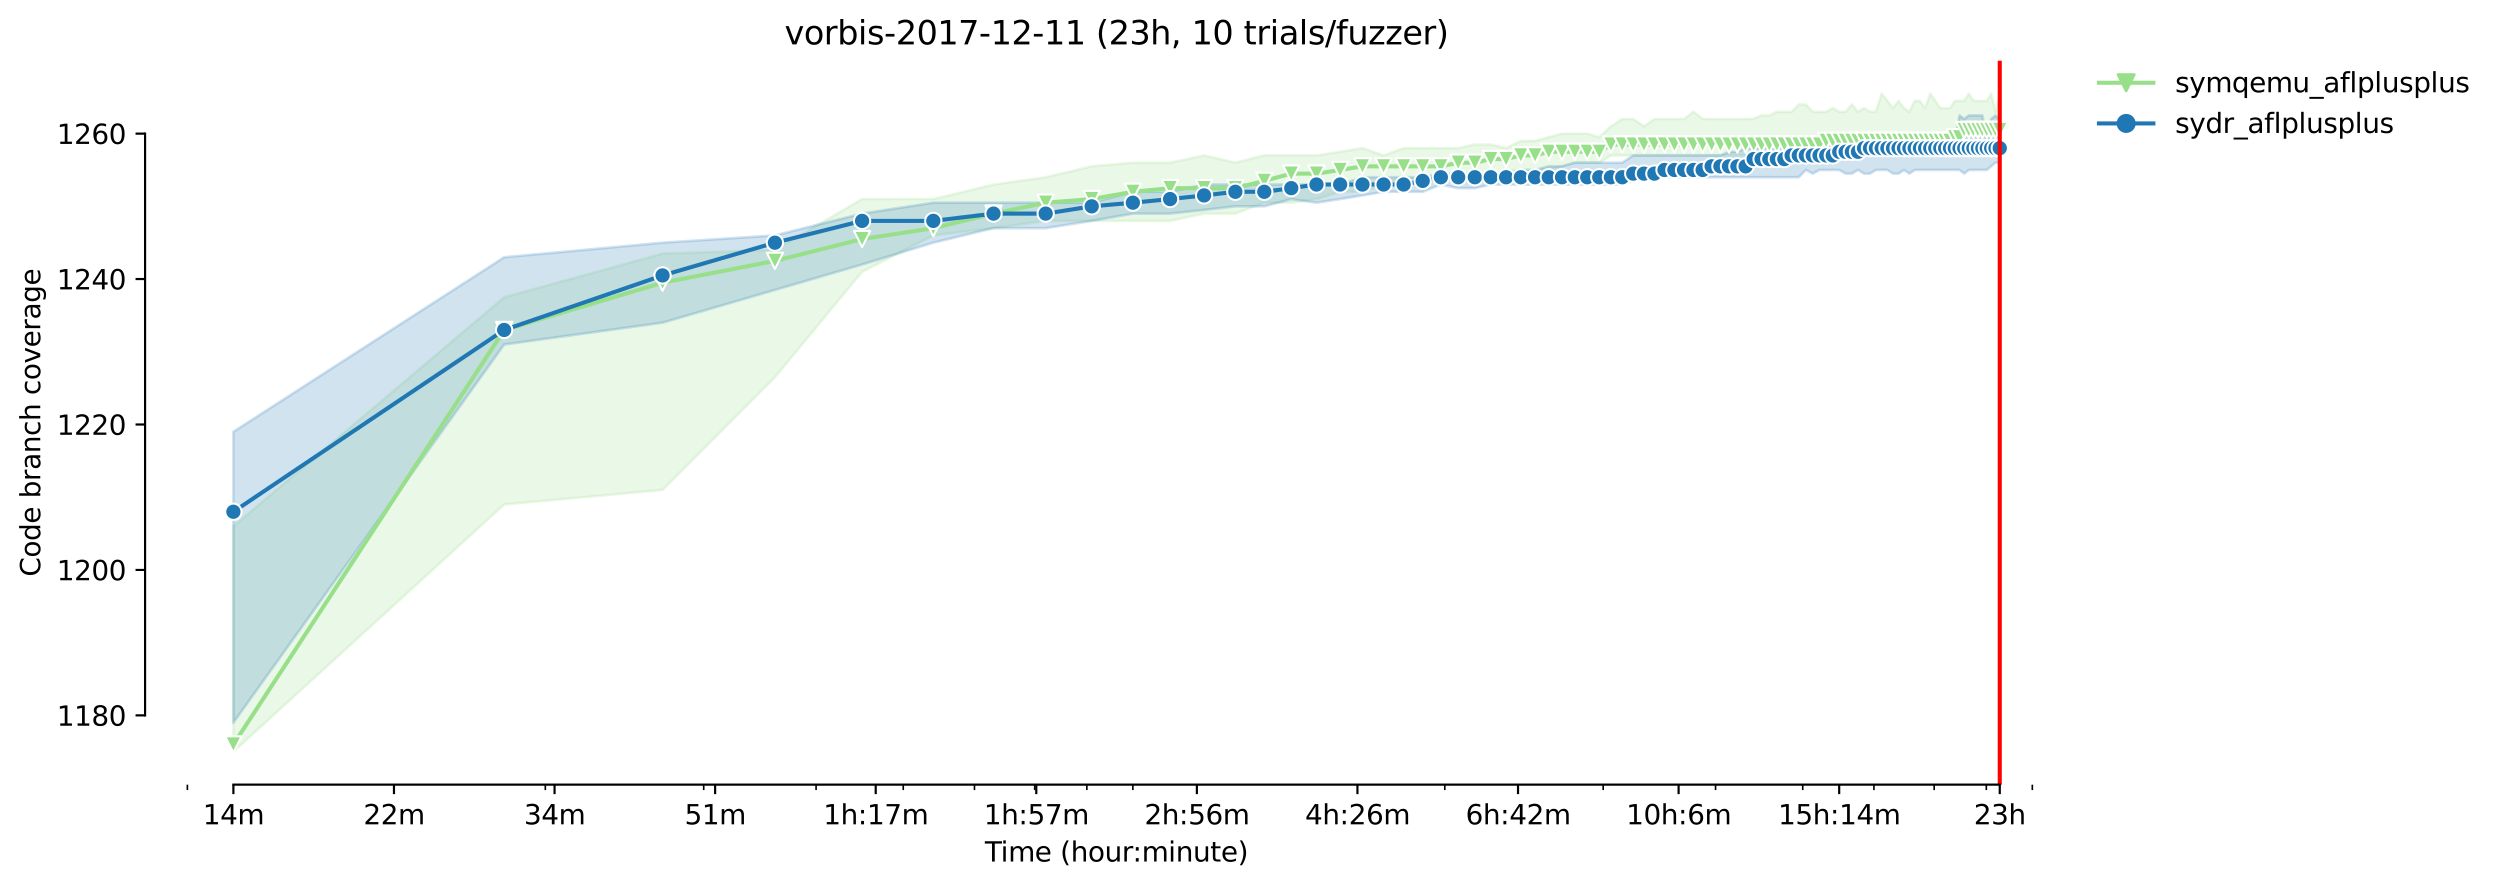 <?xml version="1.0" encoding="utf-8" standalone="no"?>
<!DOCTYPE svg PUBLIC "-//W3C//DTD SVG 1.1//EN"
  "http://www.w3.org/Graphics/SVG/1.1/DTD/svg11.dtd">
<svg height="325.986pt" version="1.1" viewBox="0 0 918.99 325.986" width="918.99pt" xmlns="http://www.w3.org/2000/svg" xmlns:xlink="http://www.w3.org/1999/xlink">
 <defs>
  <style type="text/css">*{stroke-linecap:butt;stroke-linejoin:round;}</style>
 </defs>
 <g id="figure_1">
  <g id="patch_1">
   <path d="M 0 325.986 
L 918.99 325.986 
L 918.99 0 
L 0 0 
z
" style="fill:#ffffff;"/>
  </g>
  <g id="axes_1">
   <g id="patch_2">
    <path d="M 53.328 288.43 
L 767.568 288.43 
L 767.568 22.318 
L 53.328 22.318 
z
" style="fill:#ffffff;"/>
   </g>
   <g id="PolyCollection_1">
    <defs>
     <path d="M 85.794 -132.52 
L 85.794 -49.652 
L 185.326 -140.539 
L 243.55 -145.886 
L 284.859 -187.319 
L 316.902 -226.08 
L 343.082 -239.446 
L 365.218 -242.119 
L 384.392 -244.792 
L 401.305 -244.792 
L 416.435 -244.792 
L 430.121 -244.792 
L 442.615 -247.465 
L 454.109 -247.465 
L 464.751 -251.475 
L 474.658 -251.475 
L 483.925 -252.812 
L 492.631 -255.485 
L 500.838 -255.485 
L 508.602 -258.158 
L 515.968 -260.831 
L 522.974 -259.494 
L 529.654 -259.494 
L 536.037 -260.831 
L 542.148 -259.494 
L 548.01 -259.494 
L 553.642 -263.504 
L 559.061 -263.504 
L 564.284 -263.504 
L 569.323 -263.504 
L 574.191 -264.841 
L 578.899 -266.177 
L 583.458 -266.177 
L 587.877 -266.177 
L 592.164 -268.85 
L 596.326 -268.85 
L 600.371 -268.85 
L 604.306 -268.85 
L 608.135 -268.85 
L 611.865 -268.85 
L 615.501 -268.85 
L 619.046 -268.85 
L 622.507 -268.85 
L 625.885 -268.85 
L 629.187 -268.85 
L 632.414 -268.85 
L 635.57 -268.85 
L 638.658 -268.85 
L 641.681 -268.85 
L 644.642 -268.85 
L 647.543 -268.85 
L 650.387 -268.85 
L 653.175 -271.524 
L 655.91 -271.524 
L 658.594 -271.524 
L 661.229 -271.524 
L 663.817 -271.524 
L 666.358 -271.524 
L 668.855 -271.524 
L 671.31 -271.524 
L 673.724 -271.524 
L 676.097 -271.524 
L 678.432 -271.524 
L 680.73 -271.524 
L 682.991 -271.524 
L 685.217 -271.524 
L 687.41 -271.524 
L 689.569 -271.524 
L 691.696 -271.524 
L 693.793 -271.524 
L 695.859 -271.524 
L 697.896 -271.524 
L 699.904 -271.524 
L 701.885 -271.524 
L 703.839 -271.524 
L 705.766 -271.524 
L 707.668 -271.524 
L 709.545 -271.524 
L 711.398 -274.163 
L 713.227 -272.86 
L 715.033 -272.86 
L 716.817 -272.86 
L 718.579 -272.86 
L 720.32 -272.86 
L 722.04 -272.86 
L 723.739 -274.197 
L 725.418 -274.197 
L 727.078 -272.86 
L 728.72 -274.163 
L 730.342 -274.197 
L 731.947 -274.197 
L 733.533 -274.197 
L 735.103 -274.197 
L 735.103 -291.572 
L 735.103 -291.572 
L 733.533 -284.889 
L 731.947 -291.572 
L 730.342 -288.899 
L 728.72 -288.899 
L 727.078 -288.899 
L 725.418 -288.899 
L 723.739 -291.572 
L 722.04 -288.899 
L 720.32 -288.899 
L 718.579 -288.899 
L 716.817 -286.226 
L 715.033 -286.226 
L 713.227 -286.226 
L 711.398 -288.899 
L 709.545 -291.572 
L 707.668 -286.226 
L 705.766 -288.899 
L 703.839 -288.899 
L 701.885 -284.889 
L 699.904 -286.226 
L 697.896 -288.899 
L 695.859 -286.226 
L 693.793 -288.899 
L 691.696 -291.572 
L 689.569 -284.889 
L 687.41 -284.923 
L 685.217 -286.226 
L 682.991 -284.889 
L 680.73 -287.563 
L 678.432 -284.889 
L 676.097 -284.889 
L 673.724 -286.293 
L 671.31 -284.889 
L 668.855 -284.889 
L 666.358 -284.889 
L 663.817 -287.563 
L 661.229 -287.563 
L 658.594 -284.889 
L 655.91 -284.889 
L 653.175 -284.889 
L 650.387 -283.553 
L 647.543 -283.553 
L 644.642 -282.316 
L 641.681 -282.216 
L 638.658 -282.216 
L 635.57 -282.216 
L 632.414 -282.216 
L 629.187 -282.216 
L 625.885 -282.283 
L 622.507 -284.923 
L 619.046 -282.216 
L 615.501 -282.216 
L 611.865 -282.216 
L 608.135 -282.216 
L 604.306 -279.543 
L 600.371 -282.216 
L 596.326 -282.216 
L 592.164 -279.543 
L 587.877 -275.567 
L 583.458 -276.87 
L 578.899 -276.87 
L 574.191 -276.87 
L 569.323 -275.533 
L 564.284 -274.197 
L 559.061 -274.197 
L 553.642 -271.524 
L 548.01 -272.86 
L 542.148 -272.86 
L 536.037 -271.524 
L 529.654 -271.524 
L 522.974 -271.524 
L 515.968 -271.524 
L 508.602 -268.85 
L 500.838 -271.524 
L 492.631 -270.187 
L 483.925 -268.85 
L 474.658 -268.85 
L 464.751 -268.884 
L 454.109 -266.177 
L 442.615 -268.85 
L 430.121 -266.177 
L 416.435 -266.177 
L 401.305 -264.841 
L 384.392 -260.831 
L 365.218 -258.158 
L 343.082 -252.812 
L 316.902 -252.812 
L 284.859 -234.1 
L 243.55 -232.763 
L 185.326 -216.724 
L 85.794 -132.52 
z
" id="mfe90eccc2d" style="stroke:#98df8a;stroke-opacity:0.2;"/>
    </defs>
    <g clip-path="url(#p45fdea55b5)">
     <use style="fill:#98df8a;fill-opacity:0.2;stroke:#98df8a;stroke-opacity:0.2;" x="0" xlink:href="#mfe90eccc2d" y="325.986"/>
    </g>
   </g>
   <g id="PolyCollection_2">
    <defs>
     <path d="M 85.794 -167.271 
L 85.794 -60.345 
L 185.326 -199.349 
L 243.55 -207.368 
L 284.859 -219.397 
L 316.902 -228.753 
L 343.082 -236.773 
L 365.218 -242.119 
L 384.392 -242.119 
L 401.305 -244.792 
L 416.435 -247.465 
L 430.121 -247.465 
L 442.615 -248.802 
L 454.109 -250.138 
L 464.751 -250.138 
L 474.658 -252.778 
L 483.925 -251.475 
L 492.631 -252.812 
L 500.838 -254.148 
L 508.602 -255.485 
L 515.968 -255.485 
L 522.974 -255.485 
L 529.654 -258.158 
L 536.037 -256.821 
L 542.148 -256.821 
L 548.01 -258.158 
L 553.642 -258.158 
L 559.061 -258.158 
L 564.284 -258.158 
L 569.323 -258.158 
L 574.191 -258.158 
L 578.899 -258.158 
L 583.458 -258.158 
L 587.877 -258.158 
L 592.164 -258.158 
L 596.326 -258.158 
L 600.371 -259.494 
L 604.306 -260.831 
L 608.135 -260.831 
L 611.865 -260.831 
L 615.501 -260.831 
L 619.046 -260.831 
L 622.507 -260.831 
L 625.885 -260.831 
L 629.187 -260.831 
L 632.414 -260.831 
L 635.57 -260.831 
L 638.658 -260.831 
L 641.681 -260.831 
L 644.642 -260.831 
L 647.543 -260.831 
L 650.387 -260.831 
L 653.175 -260.831 
L 655.91 -260.831 
L 658.594 -260.831 
L 661.229 -260.831 
L 663.817 -263.504 
L 666.358 -262.168 
L 668.855 -263.504 
L 671.31 -263.471 
L 673.724 -263.504 
L 676.097 -263.471 
L 678.432 -262.168 
L 680.73 -262.168 
L 682.991 -263.504 
L 685.217 -262.168 
L 687.41 -262.168 
L 689.569 -263.471 
L 691.696 -263.504 
L 693.793 -263.504 
L 695.859 -262.168 
L 697.896 -262.168 
L 699.904 -263.471 
L 701.885 -262.168 
L 703.839 -263.471 
L 705.766 -263.504 
L 707.668 -263.504 
L 709.545 -263.504 
L 711.398 -263.504 
L 713.227 -263.504 
L 715.033 -263.504 
L 716.817 -263.504 
L 718.579 -263.504 
L 720.32 -263.504 
L 722.04 -262.168 
L 723.739 -263.504 
L 725.418 -263.504 
L 727.078 -263.504 
L 728.72 -263.504 
L 730.342 -263.504 
L 731.947 -264.841 
L 733.533 -266.177 
L 735.103 -266.177 
L 735.103 -282.216 
L 735.103 -282.216 
L 733.533 -283.553 
L 731.947 -282.25 
L 730.342 -274.197 
L 728.72 -283.553 
L 727.078 -283.553 
L 725.418 -283.553 
L 723.739 -283.553 
L 722.04 -282.216 
L 720.32 -283.553 
L 718.579 -274.197 
L 716.817 -274.197 
L 715.033 -274.197 
L 713.227 -274.197 
L 711.398 -274.197 
L 709.545 -274.197 
L 707.668 -274.197 
L 705.766 -274.197 
L 703.839 -274.197 
L 701.885 -274.197 
L 699.904 -274.197 
L 697.896 -274.197 
L 695.859 -274.197 
L 693.793 -272.86 
L 691.696 -272.86 
L 689.569 -272.86 
L 687.41 -271.524 
L 685.217 -271.524 
L 682.991 -272.86 
L 680.73 -272.86 
L 678.432 -271.524 
L 676.097 -272.86 
L 673.724 -272.86 
L 671.31 -271.524 
L 668.855 -272.86 
L 666.358 -272.86 
L 663.817 -271.524 
L 661.229 -271.524 
L 658.594 -271.524 
L 655.91 -271.524 
L 653.175 -271.524 
L 650.387 -271.524 
L 647.543 -271.524 
L 644.642 -271.524 
L 641.681 -271.524 
L 638.658 -270.187 
L 635.57 -270.187 
L 632.414 -268.85 
L 629.187 -268.85 
L 625.885 -268.85 
L 622.507 -268.85 
L 619.046 -268.85 
L 615.501 -268.85 
L 611.865 -268.85 
L 608.135 -268.85 
L 604.306 -268.85 
L 600.371 -268.85 
L 596.326 -266.177 
L 592.164 -266.177 
L 587.877 -266.177 
L 583.458 -266.177 
L 578.899 -266.177 
L 574.191 -264.841 
L 569.323 -264.841 
L 564.284 -263.504 
L 559.061 -263.504 
L 553.642 -262.168 
L 548.01 -262.168 
L 542.148 -262.168 
L 536.037 -262.168 
L 529.654 -262.168 
L 522.974 -260.831 
L 515.968 -260.831 
L 508.602 -260.831 
L 500.838 -260.831 
L 492.631 -258.158 
L 483.925 -258.158 
L 474.658 -258.158 
L 464.751 -258.158 
L 454.109 -258.158 
L 442.615 -258.158 
L 430.121 -255.485 
L 416.435 -255.485 
L 401.305 -251.475 
L 384.392 -251.475 
L 365.218 -251.475 
L 343.082 -251.475 
L 316.902 -247.465 
L 284.859 -239.446 
L 243.55 -236.773 
L 185.326 -231.426 
L 85.794 -167.271 
z
" id="mf01da25f96" style="stroke:#1f77b4;stroke-opacity:0.2;"/>
    </defs>
    <g clip-path="url(#p45fdea55b5)">
     <use style="fill:#1f77b4;fill-opacity:0.2;stroke:#1f77b4;stroke-opacity:0.2;" x="0" xlink:href="#mf01da25f96" y="325.986"/>
    </g>
   </g>
   <g id="matplotlib.axis_1">
    <g id="xtick_1">
     <g id="line2d_1">
      <defs>
       <path d="M 0 0 
L 0 3.5 
" id="m9ce06e909f" style="stroke:#000000;stroke-width:0.8;"/>
      </defs>
      <g>
       <use style="stroke:#000000;stroke-width:0.8;" x="85.794" xlink:href="#m9ce06e909f" y="288.43"/>
      </g>
     </g>
     <g id="text_1">
      <!-- 14m -->
      <g transform="translate(74.561 303.029)scale(0.1 -0.1)">
       <defs>
        <path d="M 794 531 
L 1825 531 
L 1825 4091 
L 703 3866 
L 703 4441 
L 1819 4666 
L 2450 4666 
L 2450 531 
L 3481 531 
L 3481 0 
L 794 0 
L 794 531 
z
" id="DejaVuSans-31" transform="scale(0.016)"/>
        <path d="M 2419 4116 
L 825 1625 
L 2419 1625 
L 2419 4116 
z
M 2253 4666 
L 3047 4666 
L 3047 1625 
L 3713 1625 
L 3713 1100 
L 3047 1100 
L 3047 0 
L 2419 0 
L 2419 1100 
L 313 1100 
L 313 1709 
L 2253 4666 
z
" id="DejaVuSans-34" transform="scale(0.016)"/>
        <path d="M 3328 2828 
Q 3544 3216 3844 3400 
Q 4144 3584 4550 3584 
Q 5097 3584 5394 3201 
Q 5691 2819 5691 2113 
L 5691 0 
L 5113 0 
L 5113 2094 
Q 5113 2597 4934 2840 
Q 4756 3084 4391 3084 
Q 3944 3084 3684 2787 
Q 3425 2491 3425 1978 
L 3425 0 
L 2847 0 
L 2847 2094 
Q 2847 2600 2669 2842 
Q 2491 3084 2119 3084 
Q 1678 3084 1418 2786 
Q 1159 2488 1159 1978 
L 1159 0 
L 581 0 
L 581 3500 
L 1159 3500 
L 1159 2956 
Q 1356 3278 1631 3431 
Q 1906 3584 2284 3584 
Q 2666 3584 2933 3390 
Q 3200 3197 3328 2828 
z
" id="DejaVuSans-6d" transform="scale(0.016)"/>
       </defs>
       <use xlink:href="#DejaVuSans-31"/>
       <use x="63.623" xlink:href="#DejaVuSans-34"/>
       <use x="127.246" xlink:href="#DejaVuSans-6d"/>
      </g>
     </g>
    </g>
    <g id="xtick_2">
     <g id="line2d_2">
      <g>
       <use style="stroke:#000000;stroke-width:0.8;" x="144.822" xlink:href="#m9ce06e909f" y="288.43"/>
      </g>
     </g>
     <g id="text_2">
      <!-- 22m -->
      <g transform="translate(133.589 303.029)scale(0.1 -0.1)">
       <defs>
        <path d="M 1228 531 
L 3431 531 
L 3431 0 
L 469 0 
L 469 531 
Q 828 903 1448 1529 
Q 2069 2156 2228 2338 
Q 2531 2678 2651 2914 
Q 2772 3150 2772 3378 
Q 2772 3750 2511 3984 
Q 2250 4219 1831 4219 
Q 1534 4219 1204 4116 
Q 875 4013 500 3803 
L 500 4441 
Q 881 4594 1212 4672 
Q 1544 4750 1819 4750 
Q 2544 4750 2975 4387 
Q 3406 4025 3406 3419 
Q 3406 3131 3298 2873 
Q 3191 2616 2906 2266 
Q 2828 2175 2409 1742 
Q 1991 1309 1228 531 
z
" id="DejaVuSans-32" transform="scale(0.016)"/>
       </defs>
       <use xlink:href="#DejaVuSans-32"/>
       <use x="63.623" xlink:href="#DejaVuSans-32"/>
       <use x="127.246" xlink:href="#DejaVuSans-6d"/>
      </g>
     </g>
    </g>
    <g id="xtick_3">
     <g id="line2d_3">
      <g>
       <use style="stroke:#000000;stroke-width:0.8;" x="203.85" xlink:href="#m9ce06e909f" y="288.43"/>
      </g>
     </g>
     <g id="text_3">
      <!-- 34m -->
      <g transform="translate(192.617 303.029)scale(0.1 -0.1)">
       <defs>
        <path d="M 2597 2516 
Q 3050 2419 3304 2112 
Q 3559 1806 3559 1356 
Q 3559 666 3084 287 
Q 2609 -91 1734 -91 
Q 1441 -91 1130 -33 
Q 819 25 488 141 
L 488 750 
Q 750 597 1062 519 
Q 1375 441 1716 441 
Q 2309 441 2620 675 
Q 2931 909 2931 1356 
Q 2931 1769 2642 2001 
Q 2353 2234 1838 2234 
L 1294 2234 
L 1294 2753 
L 1863 2753 
Q 2328 2753 2575 2939 
Q 2822 3125 2822 3475 
Q 2822 3834 2567 4026 
Q 2313 4219 1838 4219 
Q 1578 4219 1281 4162 
Q 984 4106 628 3988 
L 628 4550 
Q 988 4650 1302 4700 
Q 1616 4750 1894 4750 
Q 2613 4750 3031 4423 
Q 3450 4097 3450 3541 
Q 3450 3153 3228 2886 
Q 3006 2619 2597 2516 
z
" id="DejaVuSans-33" transform="scale(0.016)"/>
       </defs>
       <use xlink:href="#DejaVuSans-33"/>
       <use x="63.623" xlink:href="#DejaVuSans-34"/>
       <use x="127.246" xlink:href="#DejaVuSans-6d"/>
      </g>
     </g>
    </g>
    <g id="xtick_4">
     <g id="line2d_4">
      <g>
       <use style="stroke:#000000;stroke-width:0.8;" x="262.878" xlink:href="#m9ce06e909f" y="288.43"/>
      </g>
     </g>
     <g id="text_4">
      <!-- 51m -->
      <g transform="translate(251.646 303.029)scale(0.1 -0.1)">
       <defs>
        <path d="M 691 4666 
L 3169 4666 
L 3169 4134 
L 1269 4134 
L 1269 2991 
Q 1406 3038 1543 3061 
Q 1681 3084 1819 3084 
Q 2600 3084 3056 2656 
Q 3513 2228 3513 1497 
Q 3513 744 3044 326 
Q 2575 -91 1722 -91 
Q 1428 -91 1123 -41 
Q 819 9 494 109 
L 494 744 
Q 775 591 1075 516 
Q 1375 441 1709 441 
Q 2250 441 2565 725 
Q 2881 1009 2881 1497 
Q 2881 1984 2565 2268 
Q 2250 2553 1709 2553 
Q 1456 2553 1204 2497 
Q 953 2441 691 2322 
L 691 4666 
z
" id="DejaVuSans-35" transform="scale(0.016)"/>
       </defs>
       <use xlink:href="#DejaVuSans-35"/>
       <use x="63.623" xlink:href="#DejaVuSans-31"/>
       <use x="127.246" xlink:href="#DejaVuSans-6d"/>
      </g>
     </g>
    </g>
    <g id="xtick_5">
     <g id="line2d_5">
      <g>
       <use style="stroke:#000000;stroke-width:0.8;" x="321.907" xlink:href="#m9ce06e909f" y="288.43"/>
      </g>
     </g>
     <g id="text_5">
      <!-- 1h:17m -->
      <g transform="translate(302.639 303.029)scale(0.1 -0.1)">
       <defs>
        <path d="M 3513 2113 
L 3513 0 
L 2938 0 
L 2938 2094 
Q 2938 2591 2744 2837 
Q 2550 3084 2163 3084 
Q 1697 3084 1428 2787 
Q 1159 2491 1159 1978 
L 1159 0 
L 581 0 
L 581 4863 
L 1159 4863 
L 1159 2956 
Q 1366 3272 1645 3428 
Q 1925 3584 2291 3584 
Q 2894 3584 3203 3211 
Q 3513 2838 3513 2113 
z
" id="DejaVuSans-68" transform="scale(0.016)"/>
        <path d="M 750 794 
L 1409 794 
L 1409 0 
L 750 0 
L 750 794 
z
M 750 3309 
L 1409 3309 
L 1409 2516 
L 750 2516 
L 750 3309 
z
" id="DejaVuSans-3a" transform="scale(0.016)"/>
        <path d="M 525 4666 
L 3525 4666 
L 3525 4397 
L 1831 0 
L 1172 0 
L 2766 4134 
L 525 4134 
L 525 4666 
z
" id="DejaVuSans-37" transform="scale(0.016)"/>
       </defs>
       <use xlink:href="#DejaVuSans-31"/>
       <use x="63.623" xlink:href="#DejaVuSans-68"/>
       <use x="127.002" xlink:href="#DejaVuSans-3a"/>
       <use x="160.693" xlink:href="#DejaVuSans-31"/>
       <use x="224.316" xlink:href="#DejaVuSans-37"/>
       <use x="287.939" xlink:href="#DejaVuSans-6d"/>
      </g>
     </g>
    </g>
    <g id="xtick_6">
     <g id="line2d_6">
      <g>
       <use style="stroke:#000000;stroke-width:0.8;" x="380.935" xlink:href="#m9ce06e909f" y="288.43"/>
      </g>
     </g>
     <g id="text_6">
      <!-- 1h:57m -->
      <g transform="translate(361.668 303.029)scale(0.1 -0.1)">
       <use xlink:href="#DejaVuSans-31"/>
       <use x="63.623" xlink:href="#DejaVuSans-68"/>
       <use x="127.002" xlink:href="#DejaVuSans-3a"/>
       <use x="160.693" xlink:href="#DejaVuSans-35"/>
       <use x="224.316" xlink:href="#DejaVuSans-37"/>
       <use x="287.939" xlink:href="#DejaVuSans-6d"/>
      </g>
     </g>
    </g>
    <g id="xtick_7">
     <g id="line2d_7">
      <g>
       <use style="stroke:#000000;stroke-width:0.8;" x="439.963" xlink:href="#m9ce06e909f" y="288.43"/>
      </g>
     </g>
     <g id="text_7">
      <!-- 2h:56m -->
      <g transform="translate(420.696 303.029)scale(0.1 -0.1)">
       <defs>
        <path d="M 2113 2584 
Q 1688 2584 1439 2293 
Q 1191 2003 1191 1497 
Q 1191 994 1439 701 
Q 1688 409 2113 409 
Q 2538 409 2786 701 
Q 3034 994 3034 1497 
Q 3034 2003 2786 2293 
Q 2538 2584 2113 2584 
z
M 3366 4563 
L 3366 3988 
Q 3128 4100 2886 4159 
Q 2644 4219 2406 4219 
Q 1781 4219 1451 3797 
Q 1122 3375 1075 2522 
Q 1259 2794 1537 2939 
Q 1816 3084 2150 3084 
Q 2853 3084 3261 2657 
Q 3669 2231 3669 1497 
Q 3669 778 3244 343 
Q 2819 -91 2113 -91 
Q 1303 -91 875 529 
Q 447 1150 447 2328 
Q 447 3434 972 4092 
Q 1497 4750 2381 4750 
Q 2619 4750 2861 4703 
Q 3103 4656 3366 4563 
z
" id="DejaVuSans-36" transform="scale(0.016)"/>
       </defs>
       <use xlink:href="#DejaVuSans-32"/>
       <use x="63.623" xlink:href="#DejaVuSans-68"/>
       <use x="127.002" xlink:href="#DejaVuSans-3a"/>
       <use x="160.693" xlink:href="#DejaVuSans-35"/>
       <use x="224.316" xlink:href="#DejaVuSans-36"/>
       <use x="287.939" xlink:href="#DejaVuSans-6d"/>
      </g>
     </g>
    </g>
    <g id="xtick_8">
     <g id="line2d_8">
      <g>
       <use style="stroke:#000000;stroke-width:0.8;" x="498.991" xlink:href="#m9ce06e909f" y="288.43"/>
      </g>
     </g>
     <g id="text_8">
      <!-- 4h:26m -->
      <g transform="translate(479.724 303.029)scale(0.1 -0.1)">
       <use xlink:href="#DejaVuSans-34"/>
       <use x="63.623" xlink:href="#DejaVuSans-68"/>
       <use x="127.002" xlink:href="#DejaVuSans-3a"/>
       <use x="160.693" xlink:href="#DejaVuSans-32"/>
       <use x="224.316" xlink:href="#DejaVuSans-36"/>
       <use x="287.939" xlink:href="#DejaVuSans-6d"/>
      </g>
     </g>
    </g>
    <g id="xtick_9">
     <g id="line2d_9">
      <g>
       <use style="stroke:#000000;stroke-width:0.8;" x="558.02" xlink:href="#m9ce06e909f" y="288.43"/>
      </g>
     </g>
     <g id="text_9">
      <!-- 6h:42m -->
      <g transform="translate(538.752 303.029)scale(0.1 -0.1)">
       <use xlink:href="#DejaVuSans-36"/>
       <use x="63.623" xlink:href="#DejaVuSans-68"/>
       <use x="127.002" xlink:href="#DejaVuSans-3a"/>
       <use x="160.693" xlink:href="#DejaVuSans-34"/>
       <use x="224.316" xlink:href="#DejaVuSans-32"/>
       <use x="287.939" xlink:href="#DejaVuSans-6d"/>
      </g>
     </g>
    </g>
    <g id="xtick_10">
     <g id="line2d_10">
      <g>
       <use style="stroke:#000000;stroke-width:0.8;" x="617.048" xlink:href="#m9ce06e909f" y="288.43"/>
      </g>
     </g>
     <g id="text_10">
      <!-- 10h:6m -->
      <g transform="translate(597.781 303.029)scale(0.1 -0.1)">
       <defs>
        <path d="M 2034 4250 
Q 1547 4250 1301 3770 
Q 1056 3291 1056 2328 
Q 1056 1369 1301 889 
Q 1547 409 2034 409 
Q 2525 409 2770 889 
Q 3016 1369 3016 2328 
Q 3016 3291 2770 3770 
Q 2525 4250 2034 4250 
z
M 2034 4750 
Q 2819 4750 3233 4129 
Q 3647 3509 3647 2328 
Q 3647 1150 3233 529 
Q 2819 -91 2034 -91 
Q 1250 -91 836 529 
Q 422 1150 422 2328 
Q 422 3509 836 4129 
Q 1250 4750 2034 4750 
z
" id="DejaVuSans-30" transform="scale(0.016)"/>
       </defs>
       <use xlink:href="#DejaVuSans-31"/>
       <use x="63.623" xlink:href="#DejaVuSans-30"/>
       <use x="127.246" xlink:href="#DejaVuSans-68"/>
       <use x="190.625" xlink:href="#DejaVuSans-3a"/>
       <use x="224.316" xlink:href="#DejaVuSans-36"/>
       <use x="287.939" xlink:href="#DejaVuSans-6d"/>
      </g>
     </g>
    </g>
    <g id="xtick_11">
     <g id="line2d_11">
      <g>
       <use style="stroke:#000000;stroke-width:0.8;" x="676.076" xlink:href="#m9ce06e909f" y="288.43"/>
      </g>
     </g>
     <g id="text_11">
      <!-- 15h:14m -->
      <g transform="translate(653.628 303.029)scale(0.1 -0.1)">
       <use xlink:href="#DejaVuSans-31"/>
       <use x="63.623" xlink:href="#DejaVuSans-35"/>
       <use x="127.246" xlink:href="#DejaVuSans-68"/>
       <use x="190.625" xlink:href="#DejaVuSans-3a"/>
       <use x="224.316" xlink:href="#DejaVuSans-31"/>
       <use x="287.939" xlink:href="#DejaVuSans-34"/>
       <use x="351.562" xlink:href="#DejaVuSans-6d"/>
      </g>
     </g>
    </g>
    <g id="xtick_12">
     <g id="line2d_12">
      <g>
       <use style="stroke:#000000;stroke-width:0.8;" x="735.104" xlink:href="#m9ce06e909f" y="288.43"/>
      </g>
     </g>
     <g id="text_12">
      <!-- 23h -->
      <g transform="translate(725.573 303.029)scale(0.1 -0.1)">
       <use xlink:href="#DejaVuSans-32"/>
       <use x="63.623" xlink:href="#DejaVuSans-33"/>
       <use x="127.246" xlink:href="#DejaVuSans-68"/>
      </g>
     </g>
    </g>
    <g id="xtick_13">
     <g id="line2d_13">
      <defs>
       <path d="M 0 0 
L 0 2 
" id="mb11b075da0" style="stroke:#000000;stroke-width:0.6;"/>
      </defs>
      <g>
       <use style="stroke:#000000;stroke-width:0.6;" x="68.88" xlink:href="#mb11b075da0" y="288.43"/>
      </g>
     </g>
    </g>
    <g id="xtick_14">
     <g id="line2d_14">
      <g>
       <use style="stroke:#000000;stroke-width:0.6;" x="200.456" xlink:href="#mb11b075da0" y="288.43"/>
      </g>
     </g>
    </g>
    <g id="xtick_15">
     <g id="line2d_15">
      <g>
       <use style="stroke:#000000;stroke-width:0.6;" x="258.679" xlink:href="#mb11b075da0" y="288.43"/>
      </g>
     </g>
    </g>
    <g id="xtick_16">
     <g id="line2d_16">
      <g>
       <use style="stroke:#000000;stroke-width:0.6;" x="299.989" xlink:href="#mb11b075da0" y="288.43"/>
      </g>
     </g>
    </g>
    <g id="xtick_17">
     <g id="line2d_17">
      <g>
       <use style="stroke:#000000;stroke-width:0.6;" x="332.031" xlink:href="#mb11b075da0" y="288.43"/>
      </g>
     </g>
    </g>
    <g id="xtick_18">
     <g id="line2d_18">
      <g>
       <use style="stroke:#000000;stroke-width:0.6;" x="358.212" xlink:href="#mb11b075da0" y="288.43"/>
      </g>
     </g>
    </g>
    <g id="xtick_19">
     <g id="line2d_19">
      <g>
       <use style="stroke:#000000;stroke-width:0.6;" x="380.347" xlink:href="#mb11b075da0" y="288.43"/>
      </g>
     </g>
    </g>
    <g id="xtick_20">
     <g id="line2d_20">
      <g>
       <use style="stroke:#000000;stroke-width:0.6;" x="399.522" xlink:href="#mb11b075da0" y="288.43"/>
      </g>
     </g>
    </g>
    <g id="xtick_21">
     <g id="line2d_21">
      <g>
       <use style="stroke:#000000;stroke-width:0.6;" x="416.435" xlink:href="#mb11b075da0" y="288.43"/>
      </g>
     </g>
    </g>
    <g id="xtick_22">
     <g id="line2d_22">
      <g>
       <use style="stroke:#000000;stroke-width:0.6;" x="531.097" xlink:href="#mb11b075da0" y="288.43"/>
      </g>
     </g>
    </g>
    <g id="xtick_23">
     <g id="line2d_23">
      <g>
       <use style="stroke:#000000;stroke-width:0.6;" x="589.32" xlink:href="#mb11b075da0" y="288.43"/>
      </g>
     </g>
    </g>
    <g id="xtick_24">
     <g id="line2d_24">
      <g>
       <use style="stroke:#000000;stroke-width:0.6;" x="630.63" xlink:href="#mb11b075da0" y="288.43"/>
      </g>
     </g>
    </g>
    <g id="xtick_25">
     <g id="line2d_25">
      <g>
       <use style="stroke:#000000;stroke-width:0.6;" x="662.672" xlink:href="#mb11b075da0" y="288.43"/>
      </g>
     </g>
    </g>
    <g id="xtick_26">
     <g id="line2d_26">
      <g>
       <use style="stroke:#000000;stroke-width:0.6;" x="688.853" xlink:href="#mb11b075da0" y="288.43"/>
      </g>
     </g>
    </g>
    <g id="xtick_27">
     <g id="line2d_27">
      <g>
       <use style="stroke:#000000;stroke-width:0.6;" x="710.988" xlink:href="#mb11b075da0" y="288.43"/>
      </g>
     </g>
    </g>
    <g id="xtick_28">
     <g id="line2d_28">
      <g>
       <use style="stroke:#000000;stroke-width:0.6;" x="730.163" xlink:href="#mb11b075da0" y="288.43"/>
      </g>
     </g>
    </g>
    <g id="xtick_29">
     <g id="line2d_29">
      <g>
       <use style="stroke:#000000;stroke-width:0.6;" x="747.076" xlink:href="#mb11b075da0" y="288.43"/>
      </g>
     </g>
    </g>
    <g id="text_13">
     <!-- Time (hour:minute) -->
     <g transform="translate(362.041 316.707)scale(0.1 -0.1)">
      <defs>
       <path d="M -19 4666 
L 3928 4666 
L 3928 4134 
L 2272 4134 
L 2272 0 
L 1638 0 
L 1638 4134 
L -19 4134 
L -19 4666 
z
" id="DejaVuSans-54" transform="scale(0.016)"/>
       <path d="M 603 3500 
L 1178 3500 
L 1178 0 
L 603 0 
L 603 3500 
z
M 603 4863 
L 1178 4863 
L 1178 4134 
L 603 4134 
L 603 4863 
z
" id="DejaVuSans-69" transform="scale(0.016)"/>
       <path d="M 3597 1894 
L 3597 1613 
L 953 1613 
Q 991 1019 1311 708 
Q 1631 397 2203 397 
Q 2534 397 2845 478 
Q 3156 559 3463 722 
L 3463 178 
Q 3153 47 2828 -22 
Q 2503 -91 2169 -91 
Q 1331 -91 842 396 
Q 353 884 353 1716 
Q 353 2575 817 3079 
Q 1281 3584 2069 3584 
Q 2775 3584 3186 3129 
Q 3597 2675 3597 1894 
z
M 3022 2063 
Q 3016 2534 2758 2815 
Q 2500 3097 2075 3097 
Q 1594 3097 1305 2825 
Q 1016 2553 972 2059 
L 3022 2063 
z
" id="DejaVuSans-65" transform="scale(0.016)"/>
       <path id="DejaVuSans-20" transform="scale(0.016)"/>
       <path d="M 1984 4856 
Q 1566 4138 1362 3434 
Q 1159 2731 1159 2009 
Q 1159 1288 1364 580 
Q 1569 -128 1984 -844 
L 1484 -844 
Q 1016 -109 783 600 
Q 550 1309 550 2009 
Q 550 2706 781 3412 
Q 1013 4119 1484 4856 
L 1984 4856 
z
" id="DejaVuSans-28" transform="scale(0.016)"/>
       <path d="M 1959 3097 
Q 1497 3097 1228 2736 
Q 959 2375 959 1747 
Q 959 1119 1226 758 
Q 1494 397 1959 397 
Q 2419 397 2687 759 
Q 2956 1122 2956 1747 
Q 2956 2369 2687 2733 
Q 2419 3097 1959 3097 
z
M 1959 3584 
Q 2709 3584 3137 3096 
Q 3566 2609 3566 1747 
Q 3566 888 3137 398 
Q 2709 -91 1959 -91 
Q 1206 -91 779 398 
Q 353 888 353 1747 
Q 353 2609 779 3096 
Q 1206 3584 1959 3584 
z
" id="DejaVuSans-6f" transform="scale(0.016)"/>
       <path d="M 544 1381 
L 544 3500 
L 1119 3500 
L 1119 1403 
Q 1119 906 1312 657 
Q 1506 409 1894 409 
Q 2359 409 2629 706 
Q 2900 1003 2900 1516 
L 2900 3500 
L 3475 3500 
L 3475 0 
L 2900 0 
L 2900 538 
Q 2691 219 2414 64 
Q 2138 -91 1772 -91 
Q 1169 -91 856 284 
Q 544 659 544 1381 
z
M 1991 3584 
L 1991 3584 
z
" id="DejaVuSans-75" transform="scale(0.016)"/>
       <path d="M 2631 2963 
Q 2534 3019 2420 3045 
Q 2306 3072 2169 3072 
Q 1681 3072 1420 2755 
Q 1159 2438 1159 1844 
L 1159 0 
L 581 0 
L 581 3500 
L 1159 3500 
L 1159 2956 
Q 1341 3275 1631 3429 
Q 1922 3584 2338 3584 
Q 2397 3584 2469 3576 
Q 2541 3569 2628 3553 
L 2631 2963 
z
" id="DejaVuSans-72" transform="scale(0.016)"/>
       <path d="M 3513 2113 
L 3513 0 
L 2938 0 
L 2938 2094 
Q 2938 2591 2744 2837 
Q 2550 3084 2163 3084 
Q 1697 3084 1428 2787 
Q 1159 2491 1159 1978 
L 1159 0 
L 581 0 
L 581 3500 
L 1159 3500 
L 1159 2956 
Q 1366 3272 1645 3428 
Q 1925 3584 2291 3584 
Q 2894 3584 3203 3211 
Q 3513 2838 3513 2113 
z
" id="DejaVuSans-6e" transform="scale(0.016)"/>
       <path d="M 1172 4494 
L 1172 3500 
L 2356 3500 
L 2356 3053 
L 1172 3053 
L 1172 1153 
Q 1172 725 1289 603 
Q 1406 481 1766 481 
L 2356 481 
L 2356 0 
L 1766 0 
Q 1100 0 847 248 
Q 594 497 594 1153 
L 594 3053 
L 172 3053 
L 172 3500 
L 594 3500 
L 594 4494 
L 1172 4494 
z
" id="DejaVuSans-74" transform="scale(0.016)"/>
       <path d="M 513 4856 
L 1013 4856 
Q 1481 4119 1714 3412 
Q 1947 2706 1947 2009 
Q 1947 1309 1714 600 
Q 1481 -109 1013 -844 
L 513 -844 
Q 928 -128 1133 580 
Q 1338 1288 1338 2009 
Q 1338 2731 1133 3434 
Q 928 4138 513 4856 
z
" id="DejaVuSans-29" transform="scale(0.016)"/>
      </defs>
      <use xlink:href="#DejaVuSans-54"/>
      <use x="57.959" xlink:href="#DejaVuSans-69"/>
      <use x="85.742" xlink:href="#DejaVuSans-6d"/>
      <use x="183.154" xlink:href="#DejaVuSans-65"/>
      <use x="244.678" xlink:href="#DejaVuSans-20"/>
      <use x="276.465" xlink:href="#DejaVuSans-28"/>
      <use x="315.479" xlink:href="#DejaVuSans-68"/>
      <use x="378.857" xlink:href="#DejaVuSans-6f"/>
      <use x="440.039" xlink:href="#DejaVuSans-75"/>
      <use x="503.418" xlink:href="#DejaVuSans-72"/>
      <use x="542.781" xlink:href="#DejaVuSans-3a"/>
      <use x="576.473" xlink:href="#DejaVuSans-6d"/>
      <use x="673.885" xlink:href="#DejaVuSans-69"/>
      <use x="701.668" xlink:href="#DejaVuSans-6e"/>
      <use x="765.047" xlink:href="#DejaVuSans-75"/>
      <use x="828.426" xlink:href="#DejaVuSans-74"/>
      <use x="867.635" xlink:href="#DejaVuSans-65"/>
      <use x="929.158" xlink:href="#DejaVuSans-29"/>
     </g>
    </g>
   </g>
   <g id="matplotlib.axis_2">
    <g id="ytick_1">
     <g id="line2d_30">
      <defs>
       <path d="M 0 0 
L -3.5 0 
" id="m7b6df6df6b" style="stroke:#000000;stroke-width:0.8;"/>
      </defs>
      <g>
       <use style="stroke:#000000;stroke-width:0.8;" x="53.328" xlink:href="#m7b6df6df6b" y="262.968"/>
      </g>
     </g>
     <g id="text_14">
      <!-- 1180 -->
      <g transform="translate(20.878 266.768)scale(0.1 -0.1)">
       <defs>
        <path d="M 2034 2216 
Q 1584 2216 1326 1975 
Q 1069 1734 1069 1313 
Q 1069 891 1326 650 
Q 1584 409 2034 409 
Q 2484 409 2743 651 
Q 3003 894 3003 1313 
Q 3003 1734 2745 1975 
Q 2488 2216 2034 2216 
z
M 1403 2484 
Q 997 2584 770 2862 
Q 544 3141 544 3541 
Q 544 4100 942 4425 
Q 1341 4750 2034 4750 
Q 2731 4750 3128 4425 
Q 3525 4100 3525 3541 
Q 3525 3141 3298 2862 
Q 3072 2584 2669 2484 
Q 3125 2378 3379 2068 
Q 3634 1759 3634 1313 
Q 3634 634 3220 271 
Q 2806 -91 2034 -91 
Q 1263 -91 848 271 
Q 434 634 434 1313 
Q 434 1759 690 2068 
Q 947 2378 1403 2484 
z
M 1172 3481 
Q 1172 3119 1398 2916 
Q 1625 2713 2034 2713 
Q 2441 2713 2670 2916 
Q 2900 3119 2900 3481 
Q 2900 3844 2670 4047 
Q 2441 4250 2034 4250 
Q 1625 4250 1398 4047 
Q 1172 3844 1172 3481 
z
" id="DejaVuSans-38" transform="scale(0.016)"/>
       </defs>
       <use xlink:href="#DejaVuSans-31"/>
       <use x="63.623" xlink:href="#DejaVuSans-31"/>
       <use x="127.246" xlink:href="#DejaVuSans-38"/>
       <use x="190.869" xlink:href="#DejaVuSans-30"/>
      </g>
     </g>
    </g>
    <g id="ytick_2">
     <g id="line2d_31">
      <g>
       <use style="stroke:#000000;stroke-width:0.8;" x="53.328" xlink:href="#m7b6df6df6b" y="209.505"/>
      </g>
     </g>
     <g id="text_15">
      <!-- 1200 -->
      <g transform="translate(20.878 213.305)scale(0.1 -0.1)">
       <use xlink:href="#DejaVuSans-31"/>
       <use x="63.623" xlink:href="#DejaVuSans-32"/>
       <use x="127.246" xlink:href="#DejaVuSans-30"/>
       <use x="190.869" xlink:href="#DejaVuSans-30"/>
      </g>
     </g>
    </g>
    <g id="ytick_3">
     <g id="line2d_32">
      <g>
       <use style="stroke:#000000;stroke-width:0.8;" x="53.328" xlink:href="#m7b6df6df6b" y="156.042"/>
      </g>
     </g>
     <g id="text_16">
      <!-- 1220 -->
      <g transform="translate(20.878 159.842)scale(0.1 -0.1)">
       <use xlink:href="#DejaVuSans-31"/>
       <use x="63.623" xlink:href="#DejaVuSans-32"/>
       <use x="127.246" xlink:href="#DejaVuSans-32"/>
       <use x="190.869" xlink:href="#DejaVuSans-30"/>
      </g>
     </g>
    </g>
    <g id="ytick_4">
     <g id="line2d_33">
      <g>
       <use style="stroke:#000000;stroke-width:0.8;" x="53.328" xlink:href="#m7b6df6df6b" y="102.579"/>
      </g>
     </g>
     <g id="text_17">
      <!-- 1240 -->
      <g transform="translate(20.878 106.379)scale(0.1 -0.1)">
       <use xlink:href="#DejaVuSans-31"/>
       <use x="63.623" xlink:href="#DejaVuSans-32"/>
       <use x="127.246" xlink:href="#DejaVuSans-34"/>
       <use x="190.869" xlink:href="#DejaVuSans-30"/>
      </g>
     </g>
    </g>
    <g id="ytick_5">
     <g id="line2d_34">
      <g>
       <use style="stroke:#000000;stroke-width:0.8;" x="53.328" xlink:href="#m7b6df6df6b" y="49.116"/>
      </g>
     </g>
     <g id="text_18">
      <!-- 1260 -->
      <g transform="translate(20.878 52.916)scale(0.1 -0.1)">
       <use xlink:href="#DejaVuSans-31"/>
       <use x="63.623" xlink:href="#DejaVuSans-32"/>
       <use x="127.246" xlink:href="#DejaVuSans-36"/>
       <use x="190.869" xlink:href="#DejaVuSans-30"/>
      </g>
     </g>
    </g>
    <g id="text_19">
     <!-- Code branch coverage -->
     <g transform="translate(14.798 211.949)rotate(-90)scale(0.1 -0.1)">
      <defs>
       <path d="M 4122 4306 
L 4122 3641 
Q 3803 3938 3442 4084 
Q 3081 4231 2675 4231 
Q 1875 4231 1450 3742 
Q 1025 3253 1025 2328 
Q 1025 1406 1450 917 
Q 1875 428 2675 428 
Q 3081 428 3442 575 
Q 3803 722 4122 1019 
L 4122 359 
Q 3791 134 3420 21 
Q 3050 -91 2638 -91 
Q 1578 -91 968 557 
Q 359 1206 359 2328 
Q 359 3453 968 4101 
Q 1578 4750 2638 4750 
Q 3056 4750 3426 4639 
Q 3797 4528 4122 4306 
z
" id="DejaVuSans-43" transform="scale(0.016)"/>
       <path d="M 2906 2969 
L 2906 4863 
L 3481 4863 
L 3481 0 
L 2906 0 
L 2906 525 
Q 2725 213 2448 61 
Q 2172 -91 1784 -91 
Q 1150 -91 751 415 
Q 353 922 353 1747 
Q 353 2572 751 3078 
Q 1150 3584 1784 3584 
Q 2172 3584 2448 3432 
Q 2725 3281 2906 2969 
z
M 947 1747 
Q 947 1113 1208 752 
Q 1469 391 1925 391 
Q 2381 391 2643 752 
Q 2906 1113 2906 1747 
Q 2906 2381 2643 2742 
Q 2381 3103 1925 3103 
Q 1469 3103 1208 2742 
Q 947 2381 947 1747 
z
" id="DejaVuSans-64" transform="scale(0.016)"/>
       <path d="M 3116 1747 
Q 3116 2381 2855 2742 
Q 2594 3103 2138 3103 
Q 1681 3103 1420 2742 
Q 1159 2381 1159 1747 
Q 1159 1113 1420 752 
Q 1681 391 2138 391 
Q 2594 391 2855 752 
Q 3116 1113 3116 1747 
z
M 1159 2969 
Q 1341 3281 1617 3432 
Q 1894 3584 2278 3584 
Q 2916 3584 3314 3078 
Q 3713 2572 3713 1747 
Q 3713 922 3314 415 
Q 2916 -91 2278 -91 
Q 1894 -91 1617 61 
Q 1341 213 1159 525 
L 1159 0 
L 581 0 
L 581 4863 
L 1159 4863 
L 1159 2969 
z
" id="DejaVuSans-62" transform="scale(0.016)"/>
       <path d="M 2194 1759 
Q 1497 1759 1228 1600 
Q 959 1441 959 1056 
Q 959 750 1161 570 
Q 1363 391 1709 391 
Q 2188 391 2477 730 
Q 2766 1069 2766 1631 
L 2766 1759 
L 2194 1759 
z
M 3341 1997 
L 3341 0 
L 2766 0 
L 2766 531 
Q 2569 213 2275 61 
Q 1981 -91 1556 -91 
Q 1019 -91 701 211 
Q 384 513 384 1019 
Q 384 1609 779 1909 
Q 1175 2209 1959 2209 
L 2766 2209 
L 2766 2266 
Q 2766 2663 2505 2880 
Q 2244 3097 1772 3097 
Q 1472 3097 1187 3025 
Q 903 2953 641 2809 
L 641 3341 
Q 956 3463 1253 3523 
Q 1550 3584 1831 3584 
Q 2591 3584 2966 3190 
Q 3341 2797 3341 1997 
z
" id="DejaVuSans-61" transform="scale(0.016)"/>
       <path d="M 3122 3366 
L 3122 2828 
Q 2878 2963 2633 3030 
Q 2388 3097 2138 3097 
Q 1578 3097 1268 2742 
Q 959 2388 959 1747 
Q 959 1106 1268 751 
Q 1578 397 2138 397 
Q 2388 397 2633 464 
Q 2878 531 3122 666 
L 3122 134 
Q 2881 22 2623 -34 
Q 2366 -91 2075 -91 
Q 1284 -91 818 406 
Q 353 903 353 1747 
Q 353 2603 823 3093 
Q 1294 3584 2113 3584 
Q 2378 3584 2631 3529 
Q 2884 3475 3122 3366 
z
" id="DejaVuSans-63" transform="scale(0.016)"/>
       <path d="M 191 3500 
L 800 3500 
L 1894 563 
L 2988 3500 
L 3597 3500 
L 2284 0 
L 1503 0 
L 191 3500 
z
" id="DejaVuSans-76" transform="scale(0.016)"/>
       <path d="M 2906 1791 
Q 2906 2416 2648 2759 
Q 2391 3103 1925 3103 
Q 1463 3103 1205 2759 
Q 947 2416 947 1791 
Q 947 1169 1205 825 
Q 1463 481 1925 481 
Q 2391 481 2648 825 
Q 2906 1169 2906 1791 
z
M 3481 434 
Q 3481 -459 3084 -895 
Q 2688 -1331 1869 -1331 
Q 1566 -1331 1297 -1286 
Q 1028 -1241 775 -1147 
L 775 -588 
Q 1028 -725 1275 -790 
Q 1522 -856 1778 -856 
Q 2344 -856 2625 -561 
Q 2906 -266 2906 331 
L 2906 616 
Q 2728 306 2450 153 
Q 2172 0 1784 0 
Q 1141 0 747 490 
Q 353 981 353 1791 
Q 353 2603 747 3093 
Q 1141 3584 1784 3584 
Q 2172 3584 2450 3431 
Q 2728 3278 2906 2969 
L 2906 3500 
L 3481 3500 
L 3481 434 
z
" id="DejaVuSans-67" transform="scale(0.016)"/>
      </defs>
      <use xlink:href="#DejaVuSans-43"/>
      <use x="69.824" xlink:href="#DejaVuSans-6f"/>
      <use x="131.006" xlink:href="#DejaVuSans-64"/>
      <use x="194.482" xlink:href="#DejaVuSans-65"/>
      <use x="256.006" xlink:href="#DejaVuSans-20"/>
      <use x="287.793" xlink:href="#DejaVuSans-62"/>
      <use x="351.27" xlink:href="#DejaVuSans-72"/>
      <use x="392.383" xlink:href="#DejaVuSans-61"/>
      <use x="453.662" xlink:href="#DejaVuSans-6e"/>
      <use x="517.041" xlink:href="#DejaVuSans-63"/>
      <use x="572.021" xlink:href="#DejaVuSans-68"/>
      <use x="635.4" xlink:href="#DejaVuSans-20"/>
      <use x="667.188" xlink:href="#DejaVuSans-63"/>
      <use x="722.168" xlink:href="#DejaVuSans-6f"/>
      <use x="783.35" xlink:href="#DejaVuSans-76"/>
      <use x="842.529" xlink:href="#DejaVuSans-65"/>
      <use x="904.053" xlink:href="#DejaVuSans-72"/>
      <use x="945.166" xlink:href="#DejaVuSans-61"/>
      <use x="1006.445" xlink:href="#DejaVuSans-67"/>
      <use x="1069.922" xlink:href="#DejaVuSans-65"/>
     </g>
    </g>
   </g>
   <g id="line2d_35">
    <path clip-path="url(#p45fdea55b5)" d="M 85.794 273.661 
L 185.326 121.291 
L 243.55 103.916 
L 284.859 95.897 
L 316.902 87.877 
L 343.082 83.867 
L 365.218 78.521 
L 384.392 74.511 
L 401.305 73.175 
L 416.435 70.502 
L 430.121 69.165 
L 442.615 69.165 
L 454.109 69.165 
L 464.751 66.492 
L 474.658 63.819 
L 483.925 63.819 
L 492.631 62.482 
L 500.838 61.146 
L 508.602 61.146 
L 515.968 61.146 
L 522.974 61.146 
L 529.654 61.146 
L 536.037 59.809 
L 542.148 59.809 
L 548.01 58.472 
L 553.642 58.472 
L 559.061 57.136 
L 564.284 57.136 
L 569.323 55.799 
L 574.191 55.799 
L 578.899 55.799 
L 583.458 55.799 
L 587.877 55.799 
L 592.164 53.126 
L 596.326 53.126 
L 600.371 53.126 
L 604.306 53.126 
L 608.135 53.126 
L 611.865 53.126 
L 615.501 53.126 
L 619.046 53.126 
L 622.507 53.126 
L 625.885 53.126 
L 629.187 53.126 
L 632.414 53.126 
L 635.57 53.126 
L 638.658 53.126 
L 641.681 53.126 
L 644.642 53.126 
L 647.543 53.126 
L 650.387 53.126 
L 653.175 53.126 
L 655.91 53.126 
L 658.594 53.126 
L 661.229 53.126 
L 663.817 53.126 
L 666.358 53.126 
L 668.855 53.126 
L 671.31 51.79 
L 673.724 51.79 
L 676.097 51.79 
L 678.432 51.79 
L 680.73 51.79 
L 682.991 51.79 
L 685.217 51.79 
L 687.41 51.79 
L 689.569 51.79 
L 691.696 51.79 
L 693.793 51.79 
L 695.859 51.79 
L 697.896 51.79 
L 699.904 51.79 
L 701.885 51.79 
L 703.839 51.79 
L 705.766 51.79 
L 707.668 51.79 
L 709.545 51.79 
L 711.398 51.79 
L 713.227 51.79 
L 715.033 51.79 
L 716.817 51.79 
L 718.579 50.453 
L 720.32 50.453 
L 722.04 47.78 
L 723.739 47.78 
L 725.418 47.78 
L 727.078 47.78 
L 728.72 47.78 
L 730.342 47.78 
L 731.947 47.78 
L 733.533 47.78 
L 735.103 47.78 
" style="fill:none;stroke:#98df8a;stroke-linecap:square;stroke-width:1.5;"/>
    <defs>
     <path d="M -0 3 
L 3 -3 
L -3 -3 
z
" id="mea46b7e559" style="stroke:#ffffff;stroke-linejoin:miter;stroke-width:0.75;"/>
    </defs>
    <g clip-path="url(#p45fdea55b5)">
     <use style="fill:#98df8a;stroke:#ffffff;stroke-linejoin:miter;stroke-width:0.75;" x="85.794" xlink:href="#mea46b7e559" y="273.661"/>
     <use style="fill:#98df8a;stroke:#ffffff;stroke-linejoin:miter;stroke-width:0.75;" x="185.326" xlink:href="#mea46b7e559" y="121.291"/>
     <use style="fill:#98df8a;stroke:#ffffff;stroke-linejoin:miter;stroke-width:0.75;" x="243.55" xlink:href="#mea46b7e559" y="103.916"/>
     <use style="fill:#98df8a;stroke:#ffffff;stroke-linejoin:miter;stroke-width:0.75;" x="284.859" xlink:href="#mea46b7e559" y="95.897"/>
     <use style="fill:#98df8a;stroke:#ffffff;stroke-linejoin:miter;stroke-width:0.75;" x="316.902" xlink:href="#mea46b7e559" y="87.877"/>
     <use style="fill:#98df8a;stroke:#ffffff;stroke-linejoin:miter;stroke-width:0.75;" x="343.082" xlink:href="#mea46b7e559" y="83.867"/>
     <use style="fill:#98df8a;stroke:#ffffff;stroke-linejoin:miter;stroke-width:0.75;" x="365.218" xlink:href="#mea46b7e559" y="78.521"/>
     <use style="fill:#98df8a;stroke:#ffffff;stroke-linejoin:miter;stroke-width:0.75;" x="384.392" xlink:href="#mea46b7e559" y="74.511"/>
     <use style="fill:#98df8a;stroke:#ffffff;stroke-linejoin:miter;stroke-width:0.75;" x="401.305" xlink:href="#mea46b7e559" y="73.175"/>
     <use style="fill:#98df8a;stroke:#ffffff;stroke-linejoin:miter;stroke-width:0.75;" x="416.435" xlink:href="#mea46b7e559" y="70.502"/>
     <use style="fill:#98df8a;stroke:#ffffff;stroke-linejoin:miter;stroke-width:0.75;" x="430.121" xlink:href="#mea46b7e559" y="69.165"/>
     <use style="fill:#98df8a;stroke:#ffffff;stroke-linejoin:miter;stroke-width:0.75;" x="442.615" xlink:href="#mea46b7e559" y="69.165"/>
     <use style="fill:#98df8a;stroke:#ffffff;stroke-linejoin:miter;stroke-width:0.75;" x="454.109" xlink:href="#mea46b7e559" y="69.165"/>
     <use style="fill:#98df8a;stroke:#ffffff;stroke-linejoin:miter;stroke-width:0.75;" x="464.751" xlink:href="#mea46b7e559" y="66.492"/>
     <use style="fill:#98df8a;stroke:#ffffff;stroke-linejoin:miter;stroke-width:0.75;" x="474.658" xlink:href="#mea46b7e559" y="63.819"/>
     <use style="fill:#98df8a;stroke:#ffffff;stroke-linejoin:miter;stroke-width:0.75;" x="483.925" xlink:href="#mea46b7e559" y="63.819"/>
     <use style="fill:#98df8a;stroke:#ffffff;stroke-linejoin:miter;stroke-width:0.75;" x="492.631" xlink:href="#mea46b7e559" y="62.482"/>
     <use style="fill:#98df8a;stroke:#ffffff;stroke-linejoin:miter;stroke-width:0.75;" x="500.838" xlink:href="#mea46b7e559" y="61.146"/>
     <use style="fill:#98df8a;stroke:#ffffff;stroke-linejoin:miter;stroke-width:0.75;" x="508.602" xlink:href="#mea46b7e559" y="61.146"/>
     <use style="fill:#98df8a;stroke:#ffffff;stroke-linejoin:miter;stroke-width:0.75;" x="515.968" xlink:href="#mea46b7e559" y="61.146"/>
     <use style="fill:#98df8a;stroke:#ffffff;stroke-linejoin:miter;stroke-width:0.75;" x="522.974" xlink:href="#mea46b7e559" y="61.146"/>
     <use style="fill:#98df8a;stroke:#ffffff;stroke-linejoin:miter;stroke-width:0.75;" x="529.654" xlink:href="#mea46b7e559" y="61.146"/>
     <use style="fill:#98df8a;stroke:#ffffff;stroke-linejoin:miter;stroke-width:0.75;" x="536.037" xlink:href="#mea46b7e559" y="59.809"/>
     <use style="fill:#98df8a;stroke:#ffffff;stroke-linejoin:miter;stroke-width:0.75;" x="542.148" xlink:href="#mea46b7e559" y="59.809"/>
     <use style="fill:#98df8a;stroke:#ffffff;stroke-linejoin:miter;stroke-width:0.75;" x="548.01" xlink:href="#mea46b7e559" y="58.472"/>
     <use style="fill:#98df8a;stroke:#ffffff;stroke-linejoin:miter;stroke-width:0.75;" x="553.642" xlink:href="#mea46b7e559" y="58.472"/>
     <use style="fill:#98df8a;stroke:#ffffff;stroke-linejoin:miter;stroke-width:0.75;" x="559.061" xlink:href="#mea46b7e559" y="57.136"/>
     <use style="fill:#98df8a;stroke:#ffffff;stroke-linejoin:miter;stroke-width:0.75;" x="564.284" xlink:href="#mea46b7e559" y="57.136"/>
     <use style="fill:#98df8a;stroke:#ffffff;stroke-linejoin:miter;stroke-width:0.75;" x="569.323" xlink:href="#mea46b7e559" y="55.799"/>
     <use style="fill:#98df8a;stroke:#ffffff;stroke-linejoin:miter;stroke-width:0.75;" x="574.191" xlink:href="#mea46b7e559" y="55.799"/>
     <use style="fill:#98df8a;stroke:#ffffff;stroke-linejoin:miter;stroke-width:0.75;" x="578.899" xlink:href="#mea46b7e559" y="55.799"/>
     <use style="fill:#98df8a;stroke:#ffffff;stroke-linejoin:miter;stroke-width:0.75;" x="583.458" xlink:href="#mea46b7e559" y="55.799"/>
     <use style="fill:#98df8a;stroke:#ffffff;stroke-linejoin:miter;stroke-width:0.75;" x="587.877" xlink:href="#mea46b7e559" y="55.799"/>
     <use style="fill:#98df8a;stroke:#ffffff;stroke-linejoin:miter;stroke-width:0.75;" x="592.164" xlink:href="#mea46b7e559" y="53.126"/>
     <use style="fill:#98df8a;stroke:#ffffff;stroke-linejoin:miter;stroke-width:0.75;" x="596.326" xlink:href="#mea46b7e559" y="53.126"/>
     <use style="fill:#98df8a;stroke:#ffffff;stroke-linejoin:miter;stroke-width:0.75;" x="600.371" xlink:href="#mea46b7e559" y="53.126"/>
     <use style="fill:#98df8a;stroke:#ffffff;stroke-linejoin:miter;stroke-width:0.75;" x="604.306" xlink:href="#mea46b7e559" y="53.126"/>
     <use style="fill:#98df8a;stroke:#ffffff;stroke-linejoin:miter;stroke-width:0.75;" x="608.135" xlink:href="#mea46b7e559" y="53.126"/>
     <use style="fill:#98df8a;stroke:#ffffff;stroke-linejoin:miter;stroke-width:0.75;" x="611.865" xlink:href="#mea46b7e559" y="53.126"/>
     <use style="fill:#98df8a;stroke:#ffffff;stroke-linejoin:miter;stroke-width:0.75;" x="615.501" xlink:href="#mea46b7e559" y="53.126"/>
     <use style="fill:#98df8a;stroke:#ffffff;stroke-linejoin:miter;stroke-width:0.75;" x="619.046" xlink:href="#mea46b7e559" y="53.126"/>
     <use style="fill:#98df8a;stroke:#ffffff;stroke-linejoin:miter;stroke-width:0.75;" x="622.507" xlink:href="#mea46b7e559" y="53.126"/>
     <use style="fill:#98df8a;stroke:#ffffff;stroke-linejoin:miter;stroke-width:0.75;" x="625.885" xlink:href="#mea46b7e559" y="53.126"/>
     <use style="fill:#98df8a;stroke:#ffffff;stroke-linejoin:miter;stroke-width:0.75;" x="629.187" xlink:href="#mea46b7e559" y="53.126"/>
     <use style="fill:#98df8a;stroke:#ffffff;stroke-linejoin:miter;stroke-width:0.75;" x="632.414" xlink:href="#mea46b7e559" y="53.126"/>
     <use style="fill:#98df8a;stroke:#ffffff;stroke-linejoin:miter;stroke-width:0.75;" x="635.57" xlink:href="#mea46b7e559" y="53.126"/>
     <use style="fill:#98df8a;stroke:#ffffff;stroke-linejoin:miter;stroke-width:0.75;" x="638.658" xlink:href="#mea46b7e559" y="53.126"/>
     <use style="fill:#98df8a;stroke:#ffffff;stroke-linejoin:miter;stroke-width:0.75;" x="641.681" xlink:href="#mea46b7e559" y="53.126"/>
     <use style="fill:#98df8a;stroke:#ffffff;stroke-linejoin:miter;stroke-width:0.75;" x="644.642" xlink:href="#mea46b7e559" y="53.126"/>
     <use style="fill:#98df8a;stroke:#ffffff;stroke-linejoin:miter;stroke-width:0.75;" x="647.543" xlink:href="#mea46b7e559" y="53.126"/>
     <use style="fill:#98df8a;stroke:#ffffff;stroke-linejoin:miter;stroke-width:0.75;" x="650.387" xlink:href="#mea46b7e559" y="53.126"/>
     <use style="fill:#98df8a;stroke:#ffffff;stroke-linejoin:miter;stroke-width:0.75;" x="653.175" xlink:href="#mea46b7e559" y="53.126"/>
     <use style="fill:#98df8a;stroke:#ffffff;stroke-linejoin:miter;stroke-width:0.75;" x="655.91" xlink:href="#mea46b7e559" y="53.126"/>
     <use style="fill:#98df8a;stroke:#ffffff;stroke-linejoin:miter;stroke-width:0.75;" x="658.594" xlink:href="#mea46b7e559" y="53.126"/>
     <use style="fill:#98df8a;stroke:#ffffff;stroke-linejoin:miter;stroke-width:0.75;" x="661.229" xlink:href="#mea46b7e559" y="53.126"/>
     <use style="fill:#98df8a;stroke:#ffffff;stroke-linejoin:miter;stroke-width:0.75;" x="663.817" xlink:href="#mea46b7e559" y="53.126"/>
     <use style="fill:#98df8a;stroke:#ffffff;stroke-linejoin:miter;stroke-width:0.75;" x="666.358" xlink:href="#mea46b7e559" y="53.126"/>
     <use style="fill:#98df8a;stroke:#ffffff;stroke-linejoin:miter;stroke-width:0.75;" x="668.855" xlink:href="#mea46b7e559" y="53.126"/>
     <use style="fill:#98df8a;stroke:#ffffff;stroke-linejoin:miter;stroke-width:0.75;" x="671.31" xlink:href="#mea46b7e559" y="51.79"/>
     <use style="fill:#98df8a;stroke:#ffffff;stroke-linejoin:miter;stroke-width:0.75;" x="673.724" xlink:href="#mea46b7e559" y="51.79"/>
     <use style="fill:#98df8a;stroke:#ffffff;stroke-linejoin:miter;stroke-width:0.75;" x="676.097" xlink:href="#mea46b7e559" y="51.79"/>
     <use style="fill:#98df8a;stroke:#ffffff;stroke-linejoin:miter;stroke-width:0.75;" x="678.432" xlink:href="#mea46b7e559" y="51.79"/>
     <use style="fill:#98df8a;stroke:#ffffff;stroke-linejoin:miter;stroke-width:0.75;" x="680.73" xlink:href="#mea46b7e559" y="51.79"/>
     <use style="fill:#98df8a;stroke:#ffffff;stroke-linejoin:miter;stroke-width:0.75;" x="682.991" xlink:href="#mea46b7e559" y="51.79"/>
     <use style="fill:#98df8a;stroke:#ffffff;stroke-linejoin:miter;stroke-width:0.75;" x="685.217" xlink:href="#mea46b7e559" y="51.79"/>
     <use style="fill:#98df8a;stroke:#ffffff;stroke-linejoin:miter;stroke-width:0.75;" x="687.41" xlink:href="#mea46b7e559" y="51.79"/>
     <use style="fill:#98df8a;stroke:#ffffff;stroke-linejoin:miter;stroke-width:0.75;" x="689.569" xlink:href="#mea46b7e559" y="51.79"/>
     <use style="fill:#98df8a;stroke:#ffffff;stroke-linejoin:miter;stroke-width:0.75;" x="691.696" xlink:href="#mea46b7e559" y="51.79"/>
     <use style="fill:#98df8a;stroke:#ffffff;stroke-linejoin:miter;stroke-width:0.75;" x="693.793" xlink:href="#mea46b7e559" y="51.79"/>
     <use style="fill:#98df8a;stroke:#ffffff;stroke-linejoin:miter;stroke-width:0.75;" x="695.859" xlink:href="#mea46b7e559" y="51.79"/>
     <use style="fill:#98df8a;stroke:#ffffff;stroke-linejoin:miter;stroke-width:0.75;" x="697.896" xlink:href="#mea46b7e559" y="51.79"/>
     <use style="fill:#98df8a;stroke:#ffffff;stroke-linejoin:miter;stroke-width:0.75;" x="699.904" xlink:href="#mea46b7e559" y="51.79"/>
     <use style="fill:#98df8a;stroke:#ffffff;stroke-linejoin:miter;stroke-width:0.75;" x="701.885" xlink:href="#mea46b7e559" y="51.79"/>
     <use style="fill:#98df8a;stroke:#ffffff;stroke-linejoin:miter;stroke-width:0.75;" x="703.839" xlink:href="#mea46b7e559" y="51.79"/>
     <use style="fill:#98df8a;stroke:#ffffff;stroke-linejoin:miter;stroke-width:0.75;" x="705.766" xlink:href="#mea46b7e559" y="51.79"/>
     <use style="fill:#98df8a;stroke:#ffffff;stroke-linejoin:miter;stroke-width:0.75;" x="707.668" xlink:href="#mea46b7e559" y="51.79"/>
     <use style="fill:#98df8a;stroke:#ffffff;stroke-linejoin:miter;stroke-width:0.75;" x="709.545" xlink:href="#mea46b7e559" y="51.79"/>
     <use style="fill:#98df8a;stroke:#ffffff;stroke-linejoin:miter;stroke-width:0.75;" x="711.398" xlink:href="#mea46b7e559" y="51.79"/>
     <use style="fill:#98df8a;stroke:#ffffff;stroke-linejoin:miter;stroke-width:0.75;" x="713.227" xlink:href="#mea46b7e559" y="51.79"/>
     <use style="fill:#98df8a;stroke:#ffffff;stroke-linejoin:miter;stroke-width:0.75;" x="715.033" xlink:href="#mea46b7e559" y="51.79"/>
     <use style="fill:#98df8a;stroke:#ffffff;stroke-linejoin:miter;stroke-width:0.75;" x="716.817" xlink:href="#mea46b7e559" y="51.79"/>
     <use style="fill:#98df8a;stroke:#ffffff;stroke-linejoin:miter;stroke-width:0.75;" x="718.579" xlink:href="#mea46b7e559" y="50.453"/>
     <use style="fill:#98df8a;stroke:#ffffff;stroke-linejoin:miter;stroke-width:0.75;" x="720.32" xlink:href="#mea46b7e559" y="50.453"/>
     <use style="fill:#98df8a;stroke:#ffffff;stroke-linejoin:miter;stroke-width:0.75;" x="722.04" xlink:href="#mea46b7e559" y="47.78"/>
     <use style="fill:#98df8a;stroke:#ffffff;stroke-linejoin:miter;stroke-width:0.75;" x="723.739" xlink:href="#mea46b7e559" y="47.78"/>
     <use style="fill:#98df8a;stroke:#ffffff;stroke-linejoin:miter;stroke-width:0.75;" x="725.418" xlink:href="#mea46b7e559" y="47.78"/>
     <use style="fill:#98df8a;stroke:#ffffff;stroke-linejoin:miter;stroke-width:0.75;" x="727.078" xlink:href="#mea46b7e559" y="47.78"/>
     <use style="fill:#98df8a;stroke:#ffffff;stroke-linejoin:miter;stroke-width:0.75;" x="728.72" xlink:href="#mea46b7e559" y="47.78"/>
     <use style="fill:#98df8a;stroke:#ffffff;stroke-linejoin:miter;stroke-width:0.75;" x="730.342" xlink:href="#mea46b7e559" y="47.78"/>
     <use style="fill:#98df8a;stroke:#ffffff;stroke-linejoin:miter;stroke-width:0.75;" x="731.947" xlink:href="#mea46b7e559" y="47.78"/>
     <use style="fill:#98df8a;stroke:#ffffff;stroke-linejoin:miter;stroke-width:0.75;" x="733.533" xlink:href="#mea46b7e559" y="47.78"/>
     <use style="fill:#98df8a;stroke:#ffffff;stroke-linejoin:miter;stroke-width:0.75;" x="735.103" xlink:href="#mea46b7e559" y="47.78"/>
    </g>
   </g>
   <g id="line2d_36">
    <path clip-path="url(#p45fdea55b5)" d="M 85.794 188.12 
L 185.326 121.291 
L 243.55 101.243 
L 284.859 89.214 
L 316.902 81.194 
L 343.082 81.194 
L 365.218 78.521 
L 384.392 78.521 
L 401.305 75.848 
L 416.435 74.511 
L 430.121 73.175 
L 442.615 71.838 
L 454.109 70.502 
L 464.751 70.502 
L 474.658 69.165 
L 483.925 67.828 
L 492.631 67.828 
L 500.838 67.828 
L 508.602 67.828 
L 515.968 67.828 
L 522.974 66.492 
L 529.654 65.155 
L 536.037 65.155 
L 542.148 65.155 
L 548.01 65.155 
L 553.642 65.155 
L 559.061 65.155 
L 564.284 65.155 
L 569.323 65.155 
L 574.191 65.155 
L 578.899 65.155 
L 583.458 65.155 
L 587.877 65.155 
L 592.164 65.155 
L 596.326 65.155 
L 600.371 63.819 
L 604.306 63.819 
L 608.135 63.819 
L 611.865 62.482 
L 615.501 62.482 
L 619.046 62.482 
L 622.507 62.482 
L 625.885 62.482 
L 629.187 61.146 
L 632.414 61.146 
L 635.57 61.146 
L 638.658 61.146 
L 641.681 61.146 
L 644.642 58.472 
L 647.543 58.472 
L 650.387 58.472 
L 653.175 58.472 
L 655.91 58.472 
L 658.594 57.136 
L 661.229 57.136 
L 663.817 57.136 
L 666.358 57.136 
L 668.855 57.136 
L 671.31 57.136 
L 673.724 57.136 
L 676.097 55.799 
L 678.432 55.799 
L 680.73 55.799 
L 682.991 55.799 
L 685.217 54.463 
L 687.41 54.463 
L 689.569 54.463 
L 691.696 54.463 
L 693.793 54.463 
L 695.859 54.463 
L 697.896 54.463 
L 699.904 54.463 
L 701.885 54.463 
L 703.839 54.463 
L 705.766 54.463 
L 707.668 54.463 
L 709.545 54.463 
L 711.398 54.463 
L 713.227 54.463 
L 715.033 54.463 
L 716.817 54.463 
L 718.579 54.463 
L 720.32 54.463 
L 722.04 54.463 
L 723.739 54.463 
L 725.418 54.463 
L 727.078 54.463 
L 728.72 54.463 
L 730.342 54.463 
L 731.947 54.463 
L 733.533 54.463 
L 735.103 54.463 
" style="fill:none;stroke:#1f77b4;stroke-linecap:square;stroke-width:1.5;"/>
    <defs>
     <path d="M 0 3 
C 0.796 3 1.559 2.684 2.121 2.121 
C 2.684 1.559 3 0.796 3 0 
C 3 -0.796 2.684 -1.559 2.121 -2.121 
C 1.559 -2.684 0.796 -3 0 -3 
C -0.796 -3 -1.559 -2.684 -2.121 -2.121 
C -2.684 -1.559 -3 -0.796 -3 0 
C -3 0.796 -2.684 1.559 -2.121 2.121 
C -1.559 2.684 -0.796 3 0 3 
z
" id="m8c73f7cf0b" style="stroke:#ffffff;stroke-width:0.75;"/>
    </defs>
    <g clip-path="url(#p45fdea55b5)">
     <use style="fill:#1f77b4;stroke:#ffffff;stroke-width:0.75;" x="85.794" xlink:href="#m8c73f7cf0b" y="188.12"/>
     <use style="fill:#1f77b4;stroke:#ffffff;stroke-width:0.75;" x="185.326" xlink:href="#m8c73f7cf0b" y="121.291"/>
     <use style="fill:#1f77b4;stroke:#ffffff;stroke-width:0.75;" x="243.55" xlink:href="#m8c73f7cf0b" y="101.243"/>
     <use style="fill:#1f77b4;stroke:#ffffff;stroke-width:0.75;" x="284.859" xlink:href="#m8c73f7cf0b" y="89.214"/>
     <use style="fill:#1f77b4;stroke:#ffffff;stroke-width:0.75;" x="316.902" xlink:href="#m8c73f7cf0b" y="81.194"/>
     <use style="fill:#1f77b4;stroke:#ffffff;stroke-width:0.75;" x="343.082" xlink:href="#m8c73f7cf0b" y="81.194"/>
     <use style="fill:#1f77b4;stroke:#ffffff;stroke-width:0.75;" x="365.218" xlink:href="#m8c73f7cf0b" y="78.521"/>
     <use style="fill:#1f77b4;stroke:#ffffff;stroke-width:0.75;" x="384.392" xlink:href="#m8c73f7cf0b" y="78.521"/>
     <use style="fill:#1f77b4;stroke:#ffffff;stroke-width:0.75;" x="401.305" xlink:href="#m8c73f7cf0b" y="75.848"/>
     <use style="fill:#1f77b4;stroke:#ffffff;stroke-width:0.75;" x="416.435" xlink:href="#m8c73f7cf0b" y="74.511"/>
     <use style="fill:#1f77b4;stroke:#ffffff;stroke-width:0.75;" x="430.121" xlink:href="#m8c73f7cf0b" y="73.175"/>
     <use style="fill:#1f77b4;stroke:#ffffff;stroke-width:0.75;" x="442.615" xlink:href="#m8c73f7cf0b" y="71.838"/>
     <use style="fill:#1f77b4;stroke:#ffffff;stroke-width:0.75;" x="454.109" xlink:href="#m8c73f7cf0b" y="70.502"/>
     <use style="fill:#1f77b4;stroke:#ffffff;stroke-width:0.75;" x="464.751" xlink:href="#m8c73f7cf0b" y="70.502"/>
     <use style="fill:#1f77b4;stroke:#ffffff;stroke-width:0.75;" x="474.658" xlink:href="#m8c73f7cf0b" y="69.165"/>
     <use style="fill:#1f77b4;stroke:#ffffff;stroke-width:0.75;" x="483.925" xlink:href="#m8c73f7cf0b" y="67.828"/>
     <use style="fill:#1f77b4;stroke:#ffffff;stroke-width:0.75;" x="492.631" xlink:href="#m8c73f7cf0b" y="67.828"/>
     <use style="fill:#1f77b4;stroke:#ffffff;stroke-width:0.75;" x="500.838" xlink:href="#m8c73f7cf0b" y="67.828"/>
     <use style="fill:#1f77b4;stroke:#ffffff;stroke-width:0.75;" x="508.602" xlink:href="#m8c73f7cf0b" y="67.828"/>
     <use style="fill:#1f77b4;stroke:#ffffff;stroke-width:0.75;" x="515.968" xlink:href="#m8c73f7cf0b" y="67.828"/>
     <use style="fill:#1f77b4;stroke:#ffffff;stroke-width:0.75;" x="522.974" xlink:href="#m8c73f7cf0b" y="66.492"/>
     <use style="fill:#1f77b4;stroke:#ffffff;stroke-width:0.75;" x="529.654" xlink:href="#m8c73f7cf0b" y="65.155"/>
     <use style="fill:#1f77b4;stroke:#ffffff;stroke-width:0.75;" x="536.037" xlink:href="#m8c73f7cf0b" y="65.155"/>
     <use style="fill:#1f77b4;stroke:#ffffff;stroke-width:0.75;" x="542.148" xlink:href="#m8c73f7cf0b" y="65.155"/>
     <use style="fill:#1f77b4;stroke:#ffffff;stroke-width:0.75;" x="548.01" xlink:href="#m8c73f7cf0b" y="65.155"/>
     <use style="fill:#1f77b4;stroke:#ffffff;stroke-width:0.75;" x="553.642" xlink:href="#m8c73f7cf0b" y="65.155"/>
     <use style="fill:#1f77b4;stroke:#ffffff;stroke-width:0.75;" x="559.061" xlink:href="#m8c73f7cf0b" y="65.155"/>
     <use style="fill:#1f77b4;stroke:#ffffff;stroke-width:0.75;" x="564.284" xlink:href="#m8c73f7cf0b" y="65.155"/>
     <use style="fill:#1f77b4;stroke:#ffffff;stroke-width:0.75;" x="569.323" xlink:href="#m8c73f7cf0b" y="65.155"/>
     <use style="fill:#1f77b4;stroke:#ffffff;stroke-width:0.75;" x="574.191" xlink:href="#m8c73f7cf0b" y="65.155"/>
     <use style="fill:#1f77b4;stroke:#ffffff;stroke-width:0.75;" x="578.899" xlink:href="#m8c73f7cf0b" y="65.155"/>
     <use style="fill:#1f77b4;stroke:#ffffff;stroke-width:0.75;" x="583.458" xlink:href="#m8c73f7cf0b" y="65.155"/>
     <use style="fill:#1f77b4;stroke:#ffffff;stroke-width:0.75;" x="587.877" xlink:href="#m8c73f7cf0b" y="65.155"/>
     <use style="fill:#1f77b4;stroke:#ffffff;stroke-width:0.75;" x="592.164" xlink:href="#m8c73f7cf0b" y="65.155"/>
     <use style="fill:#1f77b4;stroke:#ffffff;stroke-width:0.75;" x="596.326" xlink:href="#m8c73f7cf0b" y="65.155"/>
     <use style="fill:#1f77b4;stroke:#ffffff;stroke-width:0.75;" x="600.371" xlink:href="#m8c73f7cf0b" y="63.819"/>
     <use style="fill:#1f77b4;stroke:#ffffff;stroke-width:0.75;" x="604.306" xlink:href="#m8c73f7cf0b" y="63.819"/>
     <use style="fill:#1f77b4;stroke:#ffffff;stroke-width:0.75;" x="608.135" xlink:href="#m8c73f7cf0b" y="63.819"/>
     <use style="fill:#1f77b4;stroke:#ffffff;stroke-width:0.75;" x="611.865" xlink:href="#m8c73f7cf0b" y="62.482"/>
     <use style="fill:#1f77b4;stroke:#ffffff;stroke-width:0.75;" x="615.501" xlink:href="#m8c73f7cf0b" y="62.482"/>
     <use style="fill:#1f77b4;stroke:#ffffff;stroke-width:0.75;" x="619.046" xlink:href="#m8c73f7cf0b" y="62.482"/>
     <use style="fill:#1f77b4;stroke:#ffffff;stroke-width:0.75;" x="622.507" xlink:href="#m8c73f7cf0b" y="62.482"/>
     <use style="fill:#1f77b4;stroke:#ffffff;stroke-width:0.75;" x="625.885" xlink:href="#m8c73f7cf0b" y="62.482"/>
     <use style="fill:#1f77b4;stroke:#ffffff;stroke-width:0.75;" x="629.187" xlink:href="#m8c73f7cf0b" y="61.146"/>
     <use style="fill:#1f77b4;stroke:#ffffff;stroke-width:0.75;" x="632.414" xlink:href="#m8c73f7cf0b" y="61.146"/>
     <use style="fill:#1f77b4;stroke:#ffffff;stroke-width:0.75;" x="635.57" xlink:href="#m8c73f7cf0b" y="61.146"/>
     <use style="fill:#1f77b4;stroke:#ffffff;stroke-width:0.75;" x="638.658" xlink:href="#m8c73f7cf0b" y="61.146"/>
     <use style="fill:#1f77b4;stroke:#ffffff;stroke-width:0.75;" x="641.681" xlink:href="#m8c73f7cf0b" y="61.146"/>
     <use style="fill:#1f77b4;stroke:#ffffff;stroke-width:0.75;" x="644.642" xlink:href="#m8c73f7cf0b" y="58.472"/>
     <use style="fill:#1f77b4;stroke:#ffffff;stroke-width:0.75;" x="647.543" xlink:href="#m8c73f7cf0b" y="58.472"/>
     <use style="fill:#1f77b4;stroke:#ffffff;stroke-width:0.75;" x="650.387" xlink:href="#m8c73f7cf0b" y="58.472"/>
     <use style="fill:#1f77b4;stroke:#ffffff;stroke-width:0.75;" x="653.175" xlink:href="#m8c73f7cf0b" y="58.472"/>
     <use style="fill:#1f77b4;stroke:#ffffff;stroke-width:0.75;" x="655.91" xlink:href="#m8c73f7cf0b" y="58.472"/>
     <use style="fill:#1f77b4;stroke:#ffffff;stroke-width:0.75;" x="658.594" xlink:href="#m8c73f7cf0b" y="57.136"/>
     <use style="fill:#1f77b4;stroke:#ffffff;stroke-width:0.75;" x="661.229" xlink:href="#m8c73f7cf0b" y="57.136"/>
     <use style="fill:#1f77b4;stroke:#ffffff;stroke-width:0.75;" x="663.817" xlink:href="#m8c73f7cf0b" y="57.136"/>
     <use style="fill:#1f77b4;stroke:#ffffff;stroke-width:0.75;" x="666.358" xlink:href="#m8c73f7cf0b" y="57.136"/>
     <use style="fill:#1f77b4;stroke:#ffffff;stroke-width:0.75;" x="668.855" xlink:href="#m8c73f7cf0b" y="57.136"/>
     <use style="fill:#1f77b4;stroke:#ffffff;stroke-width:0.75;" x="671.31" xlink:href="#m8c73f7cf0b" y="57.136"/>
     <use style="fill:#1f77b4;stroke:#ffffff;stroke-width:0.75;" x="673.724" xlink:href="#m8c73f7cf0b" y="57.136"/>
     <use style="fill:#1f77b4;stroke:#ffffff;stroke-width:0.75;" x="676.097" xlink:href="#m8c73f7cf0b" y="55.799"/>
     <use style="fill:#1f77b4;stroke:#ffffff;stroke-width:0.75;" x="678.432" xlink:href="#m8c73f7cf0b" y="55.799"/>
     <use style="fill:#1f77b4;stroke:#ffffff;stroke-width:0.75;" x="680.73" xlink:href="#m8c73f7cf0b" y="55.799"/>
     <use style="fill:#1f77b4;stroke:#ffffff;stroke-width:0.75;" x="682.991" xlink:href="#m8c73f7cf0b" y="55.799"/>
     <use style="fill:#1f77b4;stroke:#ffffff;stroke-width:0.75;" x="685.217" xlink:href="#m8c73f7cf0b" y="54.463"/>
     <use style="fill:#1f77b4;stroke:#ffffff;stroke-width:0.75;" x="687.41" xlink:href="#m8c73f7cf0b" y="54.463"/>
     <use style="fill:#1f77b4;stroke:#ffffff;stroke-width:0.75;" x="689.569" xlink:href="#m8c73f7cf0b" y="54.463"/>
     <use style="fill:#1f77b4;stroke:#ffffff;stroke-width:0.75;" x="691.696" xlink:href="#m8c73f7cf0b" y="54.463"/>
     <use style="fill:#1f77b4;stroke:#ffffff;stroke-width:0.75;" x="693.793" xlink:href="#m8c73f7cf0b" y="54.463"/>
     <use style="fill:#1f77b4;stroke:#ffffff;stroke-width:0.75;" x="695.859" xlink:href="#m8c73f7cf0b" y="54.463"/>
     <use style="fill:#1f77b4;stroke:#ffffff;stroke-width:0.75;" x="697.896" xlink:href="#m8c73f7cf0b" y="54.463"/>
     <use style="fill:#1f77b4;stroke:#ffffff;stroke-width:0.75;" x="699.904" xlink:href="#m8c73f7cf0b" y="54.463"/>
     <use style="fill:#1f77b4;stroke:#ffffff;stroke-width:0.75;" x="701.885" xlink:href="#m8c73f7cf0b" y="54.463"/>
     <use style="fill:#1f77b4;stroke:#ffffff;stroke-width:0.75;" x="703.839" xlink:href="#m8c73f7cf0b" y="54.463"/>
     <use style="fill:#1f77b4;stroke:#ffffff;stroke-width:0.75;" x="705.766" xlink:href="#m8c73f7cf0b" y="54.463"/>
     <use style="fill:#1f77b4;stroke:#ffffff;stroke-width:0.75;" x="707.668" xlink:href="#m8c73f7cf0b" y="54.463"/>
     <use style="fill:#1f77b4;stroke:#ffffff;stroke-width:0.75;" x="709.545" xlink:href="#m8c73f7cf0b" y="54.463"/>
     <use style="fill:#1f77b4;stroke:#ffffff;stroke-width:0.75;" x="711.398" xlink:href="#m8c73f7cf0b" y="54.463"/>
     <use style="fill:#1f77b4;stroke:#ffffff;stroke-width:0.75;" x="713.227" xlink:href="#m8c73f7cf0b" y="54.463"/>
     <use style="fill:#1f77b4;stroke:#ffffff;stroke-width:0.75;" x="715.033" xlink:href="#m8c73f7cf0b" y="54.463"/>
     <use style="fill:#1f77b4;stroke:#ffffff;stroke-width:0.75;" x="716.817" xlink:href="#m8c73f7cf0b" y="54.463"/>
     <use style="fill:#1f77b4;stroke:#ffffff;stroke-width:0.75;" x="718.579" xlink:href="#m8c73f7cf0b" y="54.463"/>
     <use style="fill:#1f77b4;stroke:#ffffff;stroke-width:0.75;" x="720.32" xlink:href="#m8c73f7cf0b" y="54.463"/>
     <use style="fill:#1f77b4;stroke:#ffffff;stroke-width:0.75;" x="722.04" xlink:href="#m8c73f7cf0b" y="54.463"/>
     <use style="fill:#1f77b4;stroke:#ffffff;stroke-width:0.75;" x="723.739" xlink:href="#m8c73f7cf0b" y="54.463"/>
     <use style="fill:#1f77b4;stroke:#ffffff;stroke-width:0.75;" x="725.418" xlink:href="#m8c73f7cf0b" y="54.463"/>
     <use style="fill:#1f77b4;stroke:#ffffff;stroke-width:0.75;" x="727.078" xlink:href="#m8c73f7cf0b" y="54.463"/>
     <use style="fill:#1f77b4;stroke:#ffffff;stroke-width:0.75;" x="728.72" xlink:href="#m8c73f7cf0b" y="54.463"/>
     <use style="fill:#1f77b4;stroke:#ffffff;stroke-width:0.75;" x="730.342" xlink:href="#m8c73f7cf0b" y="54.463"/>
     <use style="fill:#1f77b4;stroke:#ffffff;stroke-width:0.75;" x="731.947" xlink:href="#m8c73f7cf0b" y="54.463"/>
     <use style="fill:#1f77b4;stroke:#ffffff;stroke-width:0.75;" x="733.533" xlink:href="#m8c73f7cf0b" y="54.463"/>
     <use style="fill:#1f77b4;stroke:#ffffff;stroke-width:0.75;" x="735.103" xlink:href="#m8c73f7cf0b" y="54.463"/>
    </g>
   </g>
   <g id="line2d_37"/>
   <g id="line2d_38"/>
   <g id="line2d_39">
    <path clip-path="url(#p45fdea55b5)" d="M 735.103 288.43 
L 735.103 22.318 
" style="fill:none;stroke:#ff0000;stroke-linecap:square;stroke-width:1.5;"/>
   </g>
   <g id="patch_3">
    <path d="M 53.328 262.968 
L 53.328 49.116 
" style="fill:none;stroke:#000000;stroke-linecap:square;stroke-linejoin:miter;stroke-width:0.8;"/>
   </g>
   <g id="patch_4">
    <path d="M 85.794 288.43 
L 735.104 288.43 
" style="fill:none;stroke:#000000;stroke-linecap:square;stroke-linejoin:miter;stroke-width:0.8;"/>
   </g>
   <g id="text_20">
    <!-- vorbis-2017-12-11 (23h, 10 trials/fuzzer) -->
    <g transform="translate(288.394 16.318)scale(0.12 -0.12)">
     <defs>
      <path d="M 2834 3397 
L 2834 2853 
Q 2591 2978 2328 3040 
Q 2066 3103 1784 3103 
Q 1356 3103 1142 2972 
Q 928 2841 928 2578 
Q 928 2378 1081 2264 
Q 1234 2150 1697 2047 
L 1894 2003 
Q 2506 1872 2764 1633 
Q 3022 1394 3022 966 
Q 3022 478 2636 193 
Q 2250 -91 1575 -91 
Q 1294 -91 989 -36 
Q 684 19 347 128 
L 347 722 
Q 666 556 975 473 
Q 1284 391 1588 391 
Q 1994 391 2212 530 
Q 2431 669 2431 922 
Q 2431 1156 2273 1281 
Q 2116 1406 1581 1522 
L 1381 1569 
Q 847 1681 609 1914 
Q 372 2147 372 2553 
Q 372 3047 722 3315 
Q 1072 3584 1716 3584 
Q 2034 3584 2315 3537 
Q 2597 3491 2834 3397 
z
" id="DejaVuSans-73" transform="scale(0.016)"/>
      <path d="M 313 2009 
L 1997 2009 
L 1997 1497 
L 313 1497 
L 313 2009 
z
" id="DejaVuSans-2d" transform="scale(0.016)"/>
      <path d="M 750 794 
L 1409 794 
L 1409 256 
L 897 -744 
L 494 -744 
L 750 256 
L 750 794 
z
" id="DejaVuSans-2c" transform="scale(0.016)"/>
      <path d="M 603 4863 
L 1178 4863 
L 1178 0 
L 603 0 
L 603 4863 
z
" id="DejaVuSans-6c" transform="scale(0.016)"/>
      <path d="M 1625 4666 
L 2156 4666 
L 531 -594 
L 0 -594 
L 1625 4666 
z
" id="DejaVuSans-2f" transform="scale(0.016)"/>
      <path d="M 2375 4863 
L 2375 4384 
L 1825 4384 
Q 1516 4384 1395 4259 
Q 1275 4134 1275 3809 
L 1275 3500 
L 2222 3500 
L 2222 3053 
L 1275 3053 
L 1275 0 
L 697 0 
L 697 3053 
L 147 3053 
L 147 3500 
L 697 3500 
L 697 3744 
Q 697 4328 969 4595 
Q 1241 4863 1831 4863 
L 2375 4863 
z
" id="DejaVuSans-66" transform="scale(0.016)"/>
      <path d="M 353 3500 
L 3084 3500 
L 3084 2975 
L 922 459 
L 3084 459 
L 3084 0 
L 275 0 
L 275 525 
L 2438 3041 
L 353 3041 
L 353 3500 
z
" id="DejaVuSans-7a" transform="scale(0.016)"/>
     </defs>
     <use xlink:href="#DejaVuSans-76"/>
     <use x="59.18" xlink:href="#DejaVuSans-6f"/>
     <use x="120.361" xlink:href="#DejaVuSans-72"/>
     <use x="161.475" xlink:href="#DejaVuSans-62"/>
     <use x="224.951" xlink:href="#DejaVuSans-69"/>
     <use x="252.734" xlink:href="#DejaVuSans-73"/>
     <use x="304.834" xlink:href="#DejaVuSans-2d"/>
     <use x="340.918" xlink:href="#DejaVuSans-32"/>
     <use x="404.541" xlink:href="#DejaVuSans-30"/>
     <use x="468.164" xlink:href="#DejaVuSans-31"/>
     <use x="531.787" xlink:href="#DejaVuSans-37"/>
     <use x="595.41" xlink:href="#DejaVuSans-2d"/>
     <use x="631.494" xlink:href="#DejaVuSans-31"/>
     <use x="695.117" xlink:href="#DejaVuSans-32"/>
     <use x="758.74" xlink:href="#DejaVuSans-2d"/>
     <use x="794.824" xlink:href="#DejaVuSans-31"/>
     <use x="858.447" xlink:href="#DejaVuSans-31"/>
     <use x="922.07" xlink:href="#DejaVuSans-20"/>
     <use x="953.857" xlink:href="#DejaVuSans-28"/>
     <use x="992.871" xlink:href="#DejaVuSans-32"/>
     <use x="1056.494" xlink:href="#DejaVuSans-33"/>
     <use x="1120.117" xlink:href="#DejaVuSans-68"/>
     <use x="1183.496" xlink:href="#DejaVuSans-2c"/>
     <use x="1215.283" xlink:href="#DejaVuSans-20"/>
     <use x="1247.07" xlink:href="#DejaVuSans-31"/>
     <use x="1310.693" xlink:href="#DejaVuSans-30"/>
     <use x="1374.316" xlink:href="#DejaVuSans-20"/>
     <use x="1406.104" xlink:href="#DejaVuSans-74"/>
     <use x="1445.312" xlink:href="#DejaVuSans-72"/>
     <use x="1486.426" xlink:href="#DejaVuSans-69"/>
     <use x="1514.209" xlink:href="#DejaVuSans-61"/>
     <use x="1575.488" xlink:href="#DejaVuSans-6c"/>
     <use x="1603.271" xlink:href="#DejaVuSans-73"/>
     <use x="1655.371" xlink:href="#DejaVuSans-2f"/>
     <use x="1689.062" xlink:href="#DejaVuSans-66"/>
     <use x="1724.268" xlink:href="#DejaVuSans-75"/>
     <use x="1787.646" xlink:href="#DejaVuSans-7a"/>
     <use x="1840.137" xlink:href="#DejaVuSans-7a"/>
     <use x="1892.627" xlink:href="#DejaVuSans-65"/>
     <use x="1954.15" xlink:href="#DejaVuSans-72"/>
     <use x="1995.264" xlink:href="#DejaVuSans-29"/>
    </g>
   </g>
   <g id="legend_1">
    <g id="line2d_40">
     <path d="M 771.568 30.417 
L 791.568 30.417 
" style="fill:none;stroke:#98df8a;stroke-linecap:square;stroke-width:1.5;"/>
    </g>
    <g id="line2d_41">
     <defs>
      <path d="M -0 3 
L 3 -3 
L -3 -3 
z
" id="mc2420826d4" style="stroke:#98df8a;stroke-linejoin:miter;"/>
     </defs>
     <g>
      <use style="fill:#98df8a;stroke:#98df8a;stroke-linejoin:miter;" x="781.568" xlink:href="#mc2420826d4" y="30.417"/>
     </g>
    </g>
    <g id="text_21">
     <!-- symqemu_aflplusplus -->
     <g transform="translate(799.568 33.917)scale(0.1 -0.1)">
      <defs>
       <path d="M 2059 -325 
Q 1816 -950 1584 -1140 
Q 1353 -1331 966 -1331 
L 506 -1331 
L 506 -850 
L 844 -850 
Q 1081 -850 1212 -737 
Q 1344 -625 1503 -206 
L 1606 56 
L 191 3500 
L 800 3500 
L 1894 763 
L 2988 3500 
L 3597 3500 
L 2059 -325 
z
" id="DejaVuSans-79" transform="scale(0.016)"/>
       <path d="M 947 1747 
Q 947 1113 1208 752 
Q 1469 391 1925 391 
Q 2381 391 2643 752 
Q 2906 1113 2906 1747 
Q 2906 2381 2643 2742 
Q 2381 3103 1925 3103 
Q 1469 3103 1208 2742 
Q 947 2381 947 1747 
z
M 2906 525 
Q 2725 213 2448 61 
Q 2172 -91 1784 -91 
Q 1150 -91 751 415 
Q 353 922 353 1747 
Q 353 2572 751 3078 
Q 1150 3584 1784 3584 
Q 2172 3584 2448 3432 
Q 2725 3281 2906 2969 
L 2906 3500 
L 3481 3500 
L 3481 -1331 
L 2906 -1331 
L 2906 525 
z
" id="DejaVuSans-71" transform="scale(0.016)"/>
       <path d="M 3263 -1063 
L 3263 -1509 
L -63 -1509 
L -63 -1063 
L 3263 -1063 
z
" id="DejaVuSans-5f" transform="scale(0.016)"/>
       <path d="M 1159 525 
L 1159 -1331 
L 581 -1331 
L 581 3500 
L 1159 3500 
L 1159 2969 
Q 1341 3281 1617 3432 
Q 1894 3584 2278 3584 
Q 2916 3584 3314 3078 
Q 3713 2572 3713 1747 
Q 3713 922 3314 415 
Q 2916 -91 2278 -91 
Q 1894 -91 1617 61 
Q 1341 213 1159 525 
z
M 3116 1747 
Q 3116 2381 2855 2742 
Q 2594 3103 2138 3103 
Q 1681 3103 1420 2742 
Q 1159 2381 1159 1747 
Q 1159 1113 1420 752 
Q 1681 391 2138 391 
Q 2594 391 2855 752 
Q 3116 1113 3116 1747 
z
" id="DejaVuSans-70" transform="scale(0.016)"/>
      </defs>
      <use xlink:href="#DejaVuSans-73"/>
      <use x="52.1" xlink:href="#DejaVuSans-79"/>
      <use x="111.279" xlink:href="#DejaVuSans-6d"/>
      <use x="208.691" xlink:href="#DejaVuSans-71"/>
      <use x="272.168" xlink:href="#DejaVuSans-65"/>
      <use x="333.691" xlink:href="#DejaVuSans-6d"/>
      <use x="431.104" xlink:href="#DejaVuSans-75"/>
      <use x="494.482" xlink:href="#DejaVuSans-5f"/>
      <use x="544.482" xlink:href="#DejaVuSans-61"/>
      <use x="605.762" xlink:href="#DejaVuSans-66"/>
      <use x="640.967" xlink:href="#DejaVuSans-6c"/>
      <use x="668.75" xlink:href="#DejaVuSans-70"/>
      <use x="732.227" xlink:href="#DejaVuSans-6c"/>
      <use x="760.01" xlink:href="#DejaVuSans-75"/>
      <use x="823.389" xlink:href="#DejaVuSans-73"/>
      <use x="875.488" xlink:href="#DejaVuSans-70"/>
      <use x="938.965" xlink:href="#DejaVuSans-6c"/>
      <use x="966.748" xlink:href="#DejaVuSans-75"/>
      <use x="1030.127" xlink:href="#DejaVuSans-73"/>
     </g>
    </g>
    <g id="line2d_42">
     <path d="M 771.568 45.373 
L 791.568 45.373 
" style="fill:none;stroke:#1f77b4;stroke-linecap:square;stroke-width:1.5;"/>
    </g>
    <g id="line2d_43">
     <defs>
      <path d="M 0 3 
C 0.796 3 1.559 2.684 2.121 2.121 
C 2.684 1.559 3 0.796 3 0 
C 3 -0.796 2.684 -1.559 2.121 -2.121 
C 1.559 -2.684 0.796 -3 0 -3 
C -0.796 -3 -1.559 -2.684 -2.121 -2.121 
C -2.684 -1.559 -3 -0.796 -3 0 
C -3 0.796 -2.684 1.559 -2.121 2.121 
C -1.559 2.684 -0.796 3 0 3 
z
" id="mc11570804b" style="stroke:#1f77b4;"/>
     </defs>
     <g>
      <use style="fill:#1f77b4;stroke:#1f77b4;" x="781.568" xlink:href="#mc11570804b" y="45.373"/>
     </g>
    </g>
    <g id="text_22">
     <!-- sydr_aflplusplus -->
     <g transform="translate(799.568 48.873)scale(0.1 -0.1)">
      <use xlink:href="#DejaVuSans-73"/>
      <use x="52.1" xlink:href="#DejaVuSans-79"/>
      <use x="111.279" xlink:href="#DejaVuSans-64"/>
      <use x="174.756" xlink:href="#DejaVuSans-72"/>
      <use x="215.869" xlink:href="#DejaVuSans-5f"/>
      <use x="265.869" xlink:href="#DejaVuSans-61"/>
      <use x="327.148" xlink:href="#DejaVuSans-66"/>
      <use x="362.354" xlink:href="#DejaVuSans-6c"/>
      <use x="390.137" xlink:href="#DejaVuSans-70"/>
      <use x="453.613" xlink:href="#DejaVuSans-6c"/>
      <use x="481.396" xlink:href="#DejaVuSans-75"/>
      <use x="544.775" xlink:href="#DejaVuSans-73"/>
      <use x="596.875" xlink:href="#DejaVuSans-70"/>
      <use x="660.352" xlink:href="#DejaVuSans-6c"/>
      <use x="688.135" xlink:href="#DejaVuSans-75"/>
      <use x="751.514" xlink:href="#DejaVuSans-73"/>
     </g>
    </g>
   </g>
  </g>
 </g>
 <defs>
  <clipPath id="p45fdea55b5">
   <rect height="266.112" width="714.24" x="53.328" y="22.318"/>
  </clipPath>
 </defs>
</svg>
